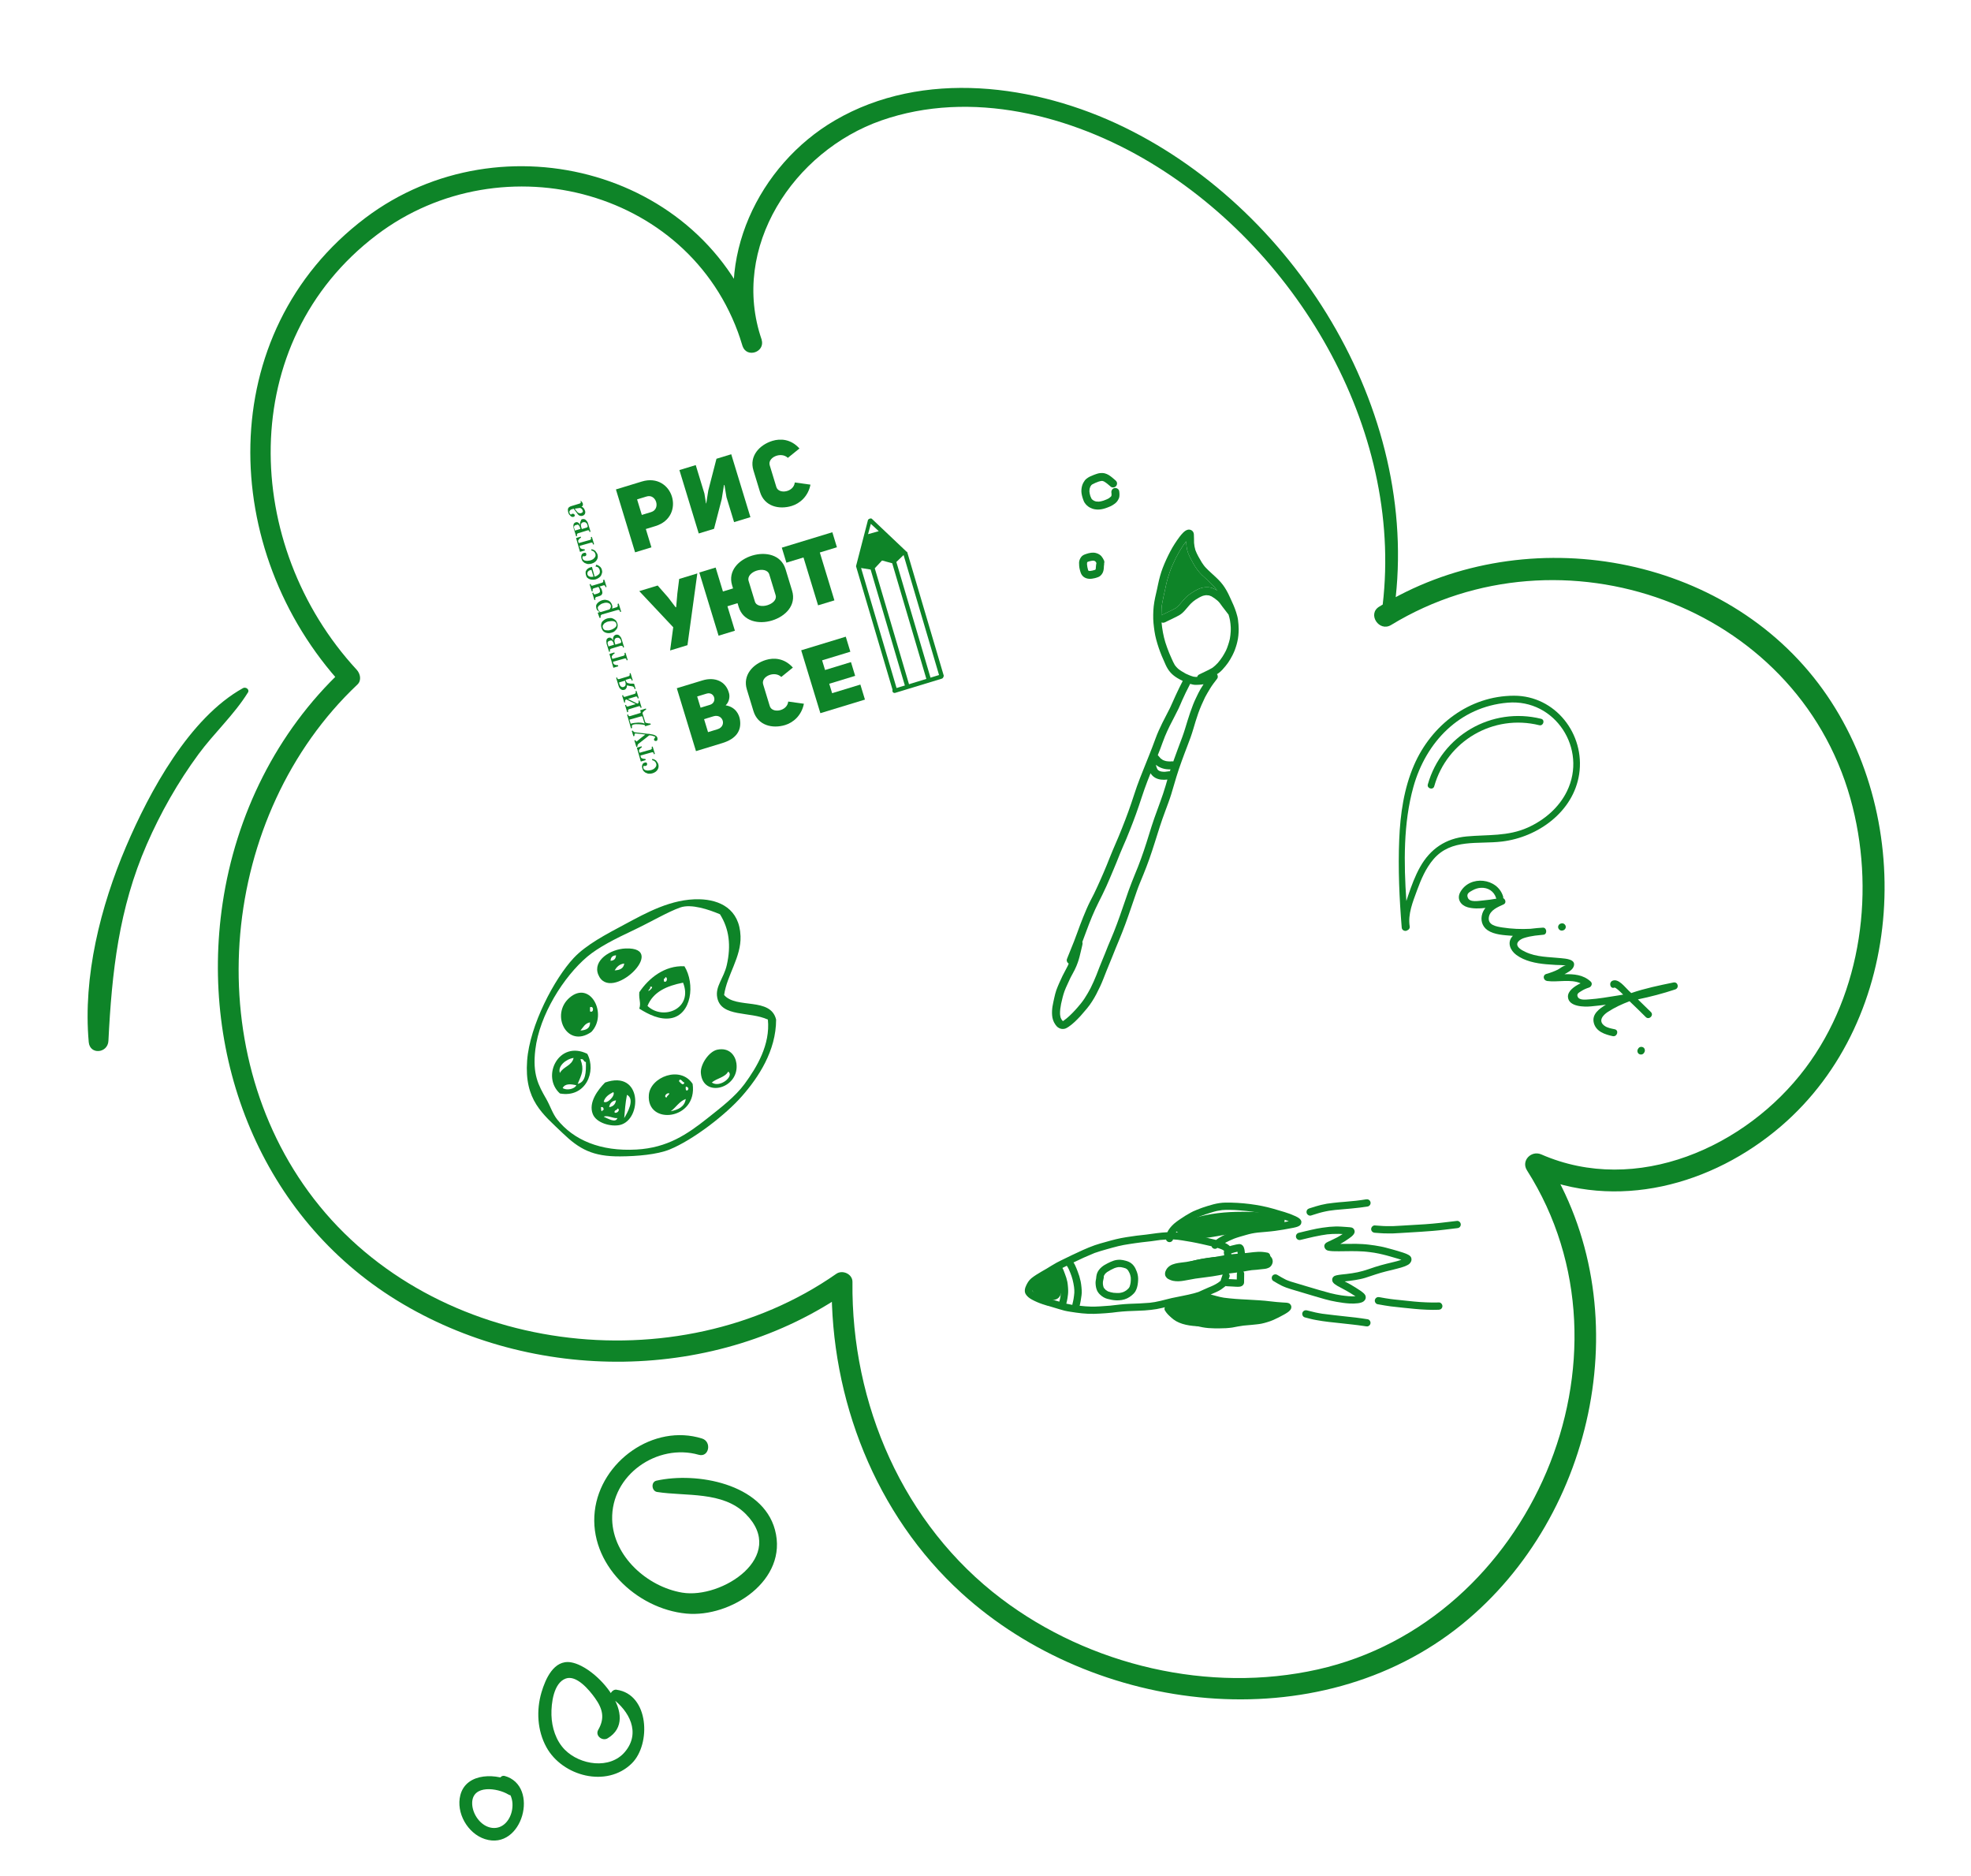 <?xml version="1.0" encoding="UTF-8"?> <svg xmlns="http://www.w3.org/2000/svg" width="969" height="922" viewBox="0 0 969 922" fill="none"> <path d="M510.731 637.146C507.864 635.627 505.097 632.592 507.975 629.591C509.89 627.596 512.732 626.739 515.435 627.036C515.771 624.275 520.318 623.537 521.139 626.761C521.896 629.717 522.727 634.578 520.929 637.285C518.854 640.432 513.369 638.54 510.731 637.146V637.146Z" fill="#0E8428"></path> <path d="M578.643 605.489C576.331 603.473 578.802 600.454 581.305 600.8C596.367 594.419 612.777 595.204 628.789 596.554C631.897 596.819 632.814 601.64 629.414 602.272C619.931 604.044 610.421 605.677 600.892 607.155C593.521 608.306 584.869 610.925 578.652 605.495L578.643 605.489Z" fill="#0E8428"></path> <path d="M573.35 641.338C573.29 639.741 574.82 638.51 576.312 638.5C579.929 638.466 583.535 638.556 587.147 638.747C587.495 637.275 588.809 636.081 590.632 636.769C601.118 640.667 612 642.549 623.129 642.403C624.066 642.362 624.998 642.33 625.944 642.331C629.708 642.31 629.519 647.971 625.82 648.131C624.955 648.171 624.092 648.189 623.23 648.208C613.721 648.656 604.448 651.201 594.935 651.802C587.061 652.298 573.715 651.881 573.35 641.338Z" fill="#0E8428"></path> <path d="M575.351 623.575C581.982 620.641 588.851 618.727 596.072 617.968C604.458 617.078 612.902 617.497 621.28 616.601C624.989 616.209 624.815 622.012 621.156 622.402C606.391 623.972 592.051 622.503 578.102 628.684C574.707 630.182 571.93 625.092 575.345 623.583L575.351 623.575Z" fill="#0E8428"></path> <path d="M549.346 644.912C549.346 644.912 549.304 644.92 549.282 644.917C549.291 644.923 549.31 644.912 549.332 644.914C549.332 644.914 549.332 644.914 549.346 644.912V644.912Z" fill="#0E8428"></path> <path d="M515.163 641.868C513.43 641.335 511.689 640.797 510.01 640.073C509.045 639.665 508.108 639.215 507.196 638.709C506.031 638.06 504.934 637.217 504.243 636.066C503.712 635.165 503.729 634.05 504.021 633.08C504.045 632.989 504.078 632.902 504.108 632.802C504.311 632.241 504.569 631.705 504.827 631.168C505.008 630.784 505.222 630.423 505.468 630.069C505.911 629.415 506.446 628.786 507.059 628.292C508.601 627.045 510.335 626.032 512.033 625.02C512.849 624.528 513.692 624.066 514.519 623.593C515.321 623.14 516.098 622.634 516.878 622.142C517.716 621.617 518.581 621.121 519.45 620.64C520.241 620.204 521.066 619.825 521.862 619.416C523.608 618.531 525.362 617.688 527.133 616.855C528.891 616.026 530.639 615.191 532.419 614.4C534.317 613.556 536.227 612.767 538.185 612.07C540.006 611.414 541.901 610.939 543.757 610.414C545.369 609.968 546.97 609.503 548.607 609.109C550.277 608.701 551.976 608.396 553.672 608.113C556.931 607.568 560.199 607.172 563.487 606.837C566.952 606.379 570.416 605.812 573.901 605.668C574.425 604.528 575.2 603.517 576.05 602.592C577.388 601.127 579.024 600.026 580.655 598.934C582.198 597.903 583.765 596.888 585.414 596.023C585.785 595.824 586.166 595.609 586.557 595.435C587.146 595.177 587.744 594.924 588.342 594.672C588.779 594.481 589.222 594.318 589.665 594.155C590.127 593.981 590.579 593.787 591.038 593.635C592.871 593.036 594.707 592.414 596.574 591.944C598.475 591.46 600.464 591.132 602.444 591.108C604.416 591.079 606.391 591.136 608.369 591.243C612.387 591.473 616.397 591.985 620.345 592.757C624.126 593.49 627.801 594.656 631.498 595.753C633.359 596.309 635.143 596.983 636.905 597.798C637.272 597.968 637.636 598.161 637.987 598.356C638.201 598.485 638.418 598.628 638.621 598.774C639.225 599.221 639.858 599.914 639.793 600.721C639.764 601.109 639.719 601.451 639.507 601.79C639.298 602.107 639.005 602.37 638.693 602.571C638.195 602.889 637.594 603.056 637.034 603.214C636.372 603.4 635.688 603.512 635.015 603.643C632.283 604.189 629.533 604.652 626.773 605.023C623.984 605.4 621.165 605.552 618.365 605.838C617.4 605.956 616.438 606.089 615.482 606.285C614.463 606.487 613.479 606.76 612.477 607.046C610.549 607.607 608.61 608.113 606.728 608.824C605.194 609.442 603.692 610.14 602.237 610.929C602.715 611.148 603.182 611.385 603.619 611.685C603.978 611.922 604.312 612.214 604.638 612.501C604.923 612.413 605.208 612.326 605.502 612.244C606.269 612.043 607.034 611.865 607.801 611.7C608.236 611.604 608.677 611.535 609.132 611.5C609.417 611.484 609.695 611.536 609.967 611.595C610.189 611.658 610.384 611.762 610.565 611.906C610.868 612.118 611.208 612.474 611.365 612.817C611.822 613.777 611.927 614.781 612.029 615.807C612.037 615.848 612.046 615.89 612.055 615.931C612.332 615.91 612.609 615.89 612.892 615.861C614.02 615.73 615.148 615.564 616.276 615.47C617.036 615.408 617.784 615.326 618.544 615.3C620.125 615.229 621.673 615.424 623.222 615.727C623.667 615.816 624.079 616.208 624.289 616.598C624.426 616.844 624.497 617.118 624.509 617.39C624.813 617.674 625.05 618.023 625.282 618.379C625.498 618.725 625.608 619.157 625.66 619.551C625.711 619.8 625.726 620.049 625.683 620.297C625.652 620.743 625.531 621.071 625.347 621.477C625.054 622.086 624.632 622.598 624.051 622.97C623.852 623.09 623.653 623.174 623.44 623.261C622.919 623.469 622.429 623.613 621.872 623.677C621.351 623.74 620.827 623.79 620.303 623.84C619.449 623.935 618.598 624.045 617.742 624.127C616.976 624.197 616.206 624.24 615.432 624.305C614.046 624.481 612.68 624.754 611.309 624.999C611.537 625.306 611.692 625.671 611.68 626.07C611.651 626.95 611.653 627.837 611.64 628.728C611.639 629.11 611.633 629.501 611.64 629.89C611.657 630.392 611.612 630.805 611.367 631.267C610.941 632.076 610.086 632.41 609.223 632.464C608.098 632.536 606.946 632.412 605.822 632.353C604.918 632.308 604.014 632.262 603.118 632.222C602.929 632.218 602.751 632.16 602.579 632.095C601.808 632.7 601.043 633.298 600.233 633.854C599.569 634.314 598.817 634.657 598.089 635.015C597.134 635.464 596.163 635.865 595.191 636.266C596.13 636.514 597.06 636.756 597.996 637.026C599.224 637.381 600.446 637.636 601.703 637.854C603.587 638.103 605.472 638.279 607.367 638.439C609.29 638.593 611.206 638.684 613.132 638.78C615.074 638.887 617.01 639.002 618.955 639.123C620.928 639.238 622.881 639.437 624.835 639.671C626.642 639.892 628.467 640.066 630.287 640.177C630.748 640.205 631.222 640.23 631.691 640.264C632.562 640.324 633.591 640.308 634.23 640.992C634.497 641.277 634.707 641.559 634.809 641.949C634.882 642.273 634.884 642.706 634.783 643.023C634.595 643.653 634.192 644.118 633.709 644.542C633.22 644.975 632.629 645.327 632.078 645.671C631.796 645.844 631.511 646.004 631.226 646.163C629.52 647.134 627.763 647.999 625.972 648.807C624.976 649.264 623.916 649.583 622.872 649.912C621.985 650.202 621.082 650.409 620.185 650.608C619.439 650.775 618.66 650.848 617.915 650.943C617.119 651.042 616.313 651.12 615.511 651.191C614.109 651.32 612.706 651.449 611.309 651.569C609.465 651.803 607.65 652.175 605.83 652.52C605.406 652.599 604.957 652.627 604.513 652.682C603.928 652.751 603.332 652.801 602.747 652.834C601.81 652.875 600.878 652.907 599.941 652.912C597.988 652.93 596.05 652.945 594.11 652.78C592.157 652.617 590.227 652.255 588.342 651.754C585.709 651.06 583.098 650.224 580.49 649.438C578.92 648.966 577.332 648.577 575.974 647.621C574.677 646.718 573.531 645.495 572.72 644.145C572.477 643.733 572.441 643.242 572.575 642.804C572.605 642.704 572.668 642.626 572.715 642.537C572.31 642.641 571.914 642.751 571.507 642.842C570.557 643.066 569.604 643.276 568.642 643.444C567.686 643.604 566.721 643.723 565.757 643.841C563.772 644.089 561.743 644.188 559.735 644.253C557.93 644.32 556.135 644.371 554.322 644.468C552.664 644.549 551.014 644.707 549.368 644.878C549.423 644.867 549.481 644.869 549.537 644.858C549.473 644.864 549.418 644.875 549.354 644.881C549.262 644.893 549.171 644.904 549.071 644.91C549.149 644.902 549.226 644.893 549.304 644.884C548.417 644.994 547.524 645.112 546.629 645.216C545.601 645.341 544.561 645.409 543.516 645.487C541.6 645.613 539.678 645.747 537.759 645.787C533.88 645.875 530.002 645.378 526.172 644.756C525.253 644.606 524.323 644.471 523.418 644.246C522.566 644.031 521.721 643.785 520.882 643.531C518.991 642.967 517.091 642.396 515.191 641.826L515.163 641.868ZM527.26 640.91C527.486 640.076 527.656 639.219 527.808 638.372C527.952 637.389 528.097 636.407 528.167 635.411C528.235 634.473 528.133 633.519 528.029 632.588C527.862 631.352 527.615 630.147 527.309 628.939C527.035 627.847 526.652 626.793 526.251 625.749C526.251 625.749 526.242 625.743 526.24 625.73C525.79 624.631 525.349 623.501 524.709 622.492C524.634 622.406 524.564 622.312 524.483 622.235C524.444 622.222 524.414 622.213 524.375 622.2C523.728 622.527 523.069 622.836 522.416 623.172C522.383 623.186 522.358 623.205 522.325 623.219C522.512 623.535 522.683 623.875 522.821 624.229C523.082 624.869 523.315 625.514 523.557 626.164C524.054 627.427 524.468 628.706 524.735 630.044C524.863 630.668 524.919 631.327 524.991 631.962C525.084 632.73 525.113 633.504 525.141 634.277C525.187 635.553 525.004 636.81 524.808 638.07C524.665 638.995 524.467 639.894 524.23 640.78C525.088 640.987 525.955 641.163 526.829 641.308C526.957 641.333 527.082 641.343 527.215 641.359C527.22 641.207 527.205 641.065 527.246 640.912L527.26 640.91ZM517.532 625.964C516.282 626.769 514.951 627.46 513.671 628.221C512.415 628.962 511.157 629.725 509.963 630.555C509.549 630.893 509.162 631.224 508.795 631.617C508.393 632.155 508.06 632.714 507.766 633.323C507.629 633.639 507.509 633.967 507.419 634.303C507.413 634.312 507.419 634.339 507.422 634.353C507.436 634.386 507.455 634.411 507.475 634.436C507.609 634.596 507.754 634.74 507.912 634.881C508.798 635.536 509.776 636.05 510.78 636.508C513.323 637.611 515.989 638.363 518.65 639.16C519.373 639.373 520.089 639.594 520.803 639.801C520.975 639.196 521.124 638.588 521.235 637.966C521.216 638.121 521.192 638.285 521.16 638.443C521.305 637.497 521.478 636.545 521.526 635.582C521.573 634.583 521.549 633.585 521.489 632.587C521.399 631.833 521.298 631.096 521.153 630.353C520.977 629.494 520.701 628.641 520.395 627.816C520.192 627.287 519.99 626.759 519.788 626.23C519.611 625.79 519.423 625.366 519.188 624.96C518.635 625.29 518.082 625.62 517.54 625.969L517.532 625.964ZM601.595 614.626C601.645 614.659 601.692 614.715 601.742 614.748C601.692 614.715 601.639 614.668 601.595 614.626ZM598.709 608.83C599.459 608.366 600.217 607.907 600.999 607.501C602.726 606.591 604.517 605.856 606.33 605.159C607.185 604.825 608.08 604.577 608.952 604.325C609.852 604.069 610.744 603.806 611.644 603.549C612.572 603.287 613.492 603.019 614.442 602.831C615.439 602.627 616.434 602.48 617.449 602.359C618.957 602.179 620.468 602.05 621.982 601.934C623.329 601.817 624.671 601.672 626.021 601.532C627.664 601.31 629.302 601.061 630.932 600.77C631.821 600.602 632.719 600.44 633.608 600.272C632.661 599.91 631.697 599.574 630.725 599.268C629.239 598.815 627.741 598.378 626.244 597.942C624.7 597.486 623.139 597.056 621.581 596.675C620.093 596.316 618.586 596.041 617.073 595.774C614.389 595.357 611.692 595.087 608.986 594.884C607.666 594.78 606.337 594.706 605.005 594.69C604.276 594.688 603.544 594.672 602.809 594.679C602.168 594.687 601.528 594.732 600.887 594.777C600.017 594.898 599.166 595.043 598.304 595.206C597.318 595.393 596.354 595.728 595.396 596.019C594.479 596.3 593.563 596.582 592.649 596.878C591.824 597.148 591.013 597.452 590.204 597.769C589.493 598.067 588.757 598.348 588.07 598.698C587.249 599.126 586.43 599.532 585.633 600.013C584.107 600.947 582.606 601.933 581.113 602.925C580.035 603.724 579.044 604.591 578.161 605.602C578.139 605.636 578.112 605.678 578.09 605.711C578.134 605.716 578.17 605.716 578.214 605.721C579.177 605.806 580.138 605.948 581.101 606.104C583.047 606.405 585.009 606.717 586.944 607.071C589.756 607.584 592.538 608.233 595.323 608.86C596.156 609.05 596.997 609.246 597.828 609.458C598.118 609.254 598.414 609.042 598.715 608.858L598.709 608.83ZM608.414 615.602C608.397 615.483 608.38 615.364 608.362 615.245C607.914 615.344 607.459 615.452 607.027 615.562C606.437 615.712 605.869 615.901 605.299 616.075C605.322 616.222 605.348 616.383 605.37 616.53C605.786 616.481 606.208 616.423 606.626 616.388C607.242 616.327 607.868 616.285 608.492 616.229C608.463 616.018 608.443 615.813 608.419 615.594L608.414 615.602ZM610.473 621.525C611.776 621.294 613.064 620.994 614.389 620.837C615.758 620.686 617.128 620.608 618.5 620.47C619.304 620.378 620.108 620.285 620.906 620.201C621.272 620.155 621.644 620.1 622.004 619.99C621.928 619.904 621.839 619.822 621.758 619.744C621.558 619.576 621.415 619.302 621.344 619.028C619.687 618.798 618.038 618.92 616.377 619.058C614.7 619.258 613.012 619.474 611.315 619.613C609.549 619.765 607.775 619.877 606.003 620.038C605.177 620.128 604.335 620.207 603.511 620.347C602.564 620.513 601.627 620.697 600.679 620.863C598.759 621.213 596.83 621.486 594.896 621.804C593.008 622.104 591.115 622.341 589.242 622.747C587.411 623.144 585.588 623.511 583.734 623.797C581.713 624.118 579.667 624.205 577.712 624.845C577.435 624.974 577.167 625.108 576.91 625.262C576.799 625.357 576.692 625.465 576.598 625.571C576.565 625.621 576.526 625.68 576.493 625.73C576.854 625.872 577.218 625.993 577.604 626.079C578.47 626.183 579.33 626.187 580.203 626.117C581.985 625.867 583.748 625.52 585.518 625.178C587.372 624.819 589.268 624.633 591.136 624.379C593.007 624.14 594.881 623.915 596.743 623.598C597.63 623.452 598.506 623.251 599.39 623.091C600.379 622.917 601.379 622.762 602.38 622.607C605.077 622.206 607.799 622.001 610.479 621.517L610.473 621.525ZM576.115 625.504C576.115 625.504 576.123 625.51 576.126 625.524C576.126 625.524 576.126 625.524 576.115 625.504ZM605.896 628.772C606.604 628.808 607.317 628.871 608.03 628.898C608.029 628.682 608.036 628.471 608.043 628.26C608.048 627.508 608.053 626.757 608.08 626.008C608.084 625.819 608.142 625.641 608.207 625.469C607.01 625.613 605.804 625.752 604.609 625.911C604.454 625.928 604.302 625.96 604.146 625.977C604.507 626.43 604.681 627.037 604.465 627.601C604.336 627.959 604.208 628.318 604.082 628.69C604.687 628.717 605.292 628.745 605.896 628.772V628.772ZM575.868 642.46C575.932 642.562 575.997 642.665 576.061 642.767C576.53 643.364 577.054 643.913 577.625 644.41C578.031 644.702 578.446 644.963 578.891 645.197C579.908 645.58 580.974 645.852 582.013 646.166L585.365 647.167C587.601 647.828 589.821 648.513 592.111 648.945C594.029 649.216 595.952 649.37 597.89 649.355C599.909 649.345 601.937 649.305 603.95 649.159C604.421 649.099 604.886 649.046 605.346 648.966C605.959 648.855 606.563 648.739 607.164 648.608C608.281 648.386 609.398 648.201 610.534 648.076C612.732 647.812 614.956 647.674 617.154 647.447C618.371 647.291 619.591 647.113 620.77 646.777C621.474 646.583 622.175 646.374 622.864 646.146C623.352 645.988 623.814 645.814 624.287 645.623C625.297 645.163 626.316 644.709 627.301 644.196C627.646 644.017 627.992 643.838 628.335 643.645C627.894 643.606 627.461 643.572 627.017 643.518C625.072 643.325 623.132 643.052 621.184 642.881C617.291 642.554 613.391 642.437 609.493 642.19C608.161 642.102 606.827 642 605.486 641.871C603.991 641.723 602.487 641.606 600.999 641.355C599.631 641.123 598.276 640.853 596.94 640.462C595.504 640.042 594.051 639.647 592.599 639.288C591.952 639.125 591.514 638.573 591.372 637.952C591.173 638.036 590.99 638.131 590.796 638.207C589.822 638.595 588.822 638.894 587.803 639.168C586.044 639.637 584.246 639.984 582.459 640.35C580.602 640.731 578.74 641.084 576.889 641.493C576.371 641.606 575.859 641.747 575.344 641.875C575.541 642.029 575.723 642.208 575.854 642.427L575.868 642.46ZM536.266 642.238C537.811 642.275 539.367 642.187 540.917 642.107C542.564 642.008 544.191 641.883 545.833 641.756C549.051 641.363 552.258 640.987 555.494 640.857C558.747 640.739 561.989 640.637 565.235 640.346C566.094 640.242 566.937 640.127 567.788 639.981C568.749 639.813 569.702 639.603 570.652 639.379C572.464 638.957 574.248 638.433 576.071 638.03C579.703 637.227 583.389 636.651 586.99 635.696C587.743 635.499 588.491 635.273 589.233 635.02C590.891 634.34 592.462 633.484 594.14 632.83C595.79 632.181 597.417 631.457 598.888 630.463C599.308 630.153 599.703 629.826 600.114 629.511C600.123 629.48 600.114 629.439 600.128 629.4C600.179 629.194 600.234 629.003 600.294 628.803C600.515 628.05 600.783 627.316 601.051 626.583C601.071 626.536 601.106 626.499 601.134 626.458C600.444 626.578 599.743 626.714 599.056 626.848C597.119 627.223 595.184 627.505 593.233 627.739C591.387 627.959 589.53 628.195 587.695 628.471C586.742 628.608 585.808 628.807 584.863 628.987C583.932 629.163 583.012 629.323 582.078 629.486C580.329 629.794 578.508 629.922 576.753 629.567C576.226 629.459 575.737 629.292 575.239 629.084C574.653 628.829 574.033 628.552 573.59 628.079C573.211 627.674 572.906 627.209 572.801 626.66C572.707 626.167 572.746 625.654 572.885 625.171C572.899 625.132 572.912 625.093 572.931 625.046C573.325 623.868 574.066 622.907 575.1 622.212C575.918 621.661 576.888 621.318 577.849 621.078C579.613 620.636 581.443 620.55 583.234 620.269C585.102 619.98 586.955 619.585 588.801 619.185C590.668 618.788 592.564 618.565 594.451 618.264C596.302 617.964 598.154 617.7 599.997 617.358C600.623 617.244 601.241 617.124 601.867 617.01C601.815 616.653 601.767 616.309 601.701 615.954C601.641 615.627 601.667 615.297 601.757 614.997C601.777 614.95 601.796 614.903 601.815 614.855C601.812 614.842 601.815 614.819 601.804 614.8C601.483 614.577 601.172 614.359 600.819 614.186C600.082 613.868 599.313 613.6 598.54 613.354C598.151 613.636 597.783 613.849 597.275 613.838C596.795 613.821 596.328 613.62 596.002 613.261C595.818 613.068 595.703 612.825 595.624 612.581C594.092 612.217 592.567 611.858 591.034 611.53C589.296 611.15 587.544 610.773 585.79 610.455C584.247 610.179 582.709 609.932 581.171 609.684C579.686 609.447 578.201 609.247 576.689 609.196C576.678 609.213 576.676 609.235 576.679 609.249C576.603 609.69 576.192 610.114 575.816 610.321C575.392 610.545 574.899 610.603 574.443 610.458C573.991 610.327 573.601 610.01 573.377 609.587C573.318 609.476 573.282 609.368 573.245 609.26C572.288 609.312 571.337 609.391 570.381 609.479C568.901 609.653 567.421 609.899 565.938 610.095C564.3 610.308 562.667 610.477 561.029 610.654C561.037 610.659 561.065 610.654 561.079 610.651C559.141 610.882 557.218 611.183 555.292 611.47C553.421 611.745 551.561 612.076 549.719 612.526C547.835 612.985 545.974 613.518 544.11 614.037C542.152 614.591 540.208 615.141 538.284 615.824C538.203 615.855 538.123 615.886 538.048 615.909C536.277 616.633 534.519 617.391 532.773 618.167C531.107 618.913 529.463 619.734 527.803 620.508C527.798 620.516 527.77 620.522 527.756 620.524C527.773 620.535 527.781 620.541 527.787 620.569C528.074 620.986 528.312 621.407 528.531 621.874C528.974 622.801 529.358 623.762 529.729 624.725C530.052 625.561 530.364 626.414 530.626 627.27C530.877 628.106 531.081 628.959 531.271 629.815C531.484 630.782 531.58 631.78 531.688 632.761C531.781 633.637 531.824 634.516 531.82 635.412C531.808 636.267 531.626 637.141 531.511 637.988C531.377 638.954 531.221 639.917 531.012 640.869C530.947 641.186 530.86 641.499 530.778 641.805C532.613 642.021 534.444 642.186 536.3 642.224L536.266 642.238Z" fill="#0E8428"></path> <path d="M539.303 634.202C538.857 633.19 538.691 632.098 538.624 631C538.564 630.11 538.701 629.23 538.891 628.361C538.949 627.62 539.037 626.887 539.244 626.173L539.271 626.096C539.7 624.737 540.64 623.584 541.72 622.692C542.56 622 543.522 621.448 544.505 620.958C545.492 620.46 546.497 619.972 547.56 619.631C548.615 619.285 549.774 619.163 550.889 619.216C551.727 619.253 552.571 619.463 553.379 619.672C554.559 619.972 555.66 620.446 556.568 621.285C557.251 621.903 557.815 622.682 558.216 623.509C558.689 624.48 559.085 625.46 559.318 626.524C559.607 627.829 559.591 629.16 559.442 630.476C559.286 631.93 558.952 633.435 558.21 634.706C557.761 635.477 557.082 636.143 556.397 636.709C555.707 637.284 554.957 637.784 554.141 638.168C552.464 638.967 550.61 639.217 548.763 639.148C547.265 639.095 545.796 638.797 544.343 638.402C543.049 638.039 541.925 637.346 540.931 636.438C540.256 635.826 539.656 635.047 539.292 634.219L539.303 634.202ZM547.599 635.446C548.548 635.533 549.474 635.581 550.414 635.518C551.01 635.432 551.595 635.29 552.176 635.099C552.694 634.877 553.181 634.611 553.645 634.307C554.073 633.966 554.499 633.612 554.871 633.211C555.037 632.996 555.185 632.771 555.317 632.535C555.569 631.862 555.721 631.16 555.842 630.449C555.93 629.608 555.978 628.79 555.922 627.95C555.83 627.326 555.677 626.722 555.474 626.121C555.205 625.513 554.914 624.937 554.553 624.376C554.4 624.191 554.241 624.014 554.054 623.843C553.843 623.692 553.629 623.562 553.4 623.436C552.689 623.17 551.939 622.999 551.195 622.856C550.724 622.808 550.266 622.794 549.781 622.821C549.135 622.91 548.523 623.094 547.911 623.313C546.655 623.874 545.418 624.496 544.268 625.258C543.909 625.549 543.572 625.841 543.266 626.179C543.073 626.435 542.919 626.705 542.768 626.988C542.726 627.105 542.685 627.222 542.653 627.344C542.693 627.61 542.669 627.882 542.612 628.168C542.555 628.418 542.498 628.667 542.45 628.923C542.439 628.976 542.428 629.028 542.417 629.081C542.352 629.362 542.301 629.639 542.244 629.925C542.199 630.375 542.204 630.821 542.231 631.27C542.3 631.747 542.388 632.213 542.532 632.667C542.61 632.838 542.7 632.993 542.798 633.154C543.043 633.471 543.319 633.761 543.606 634.034C543.957 634.302 544.316 634.538 544.705 634.747C545.631 635.106 546.625 635.306 547.596 635.468L547.599 635.446Z" fill="#0E8428"></path> <path d="M626.056 629.683C625.35 629.265 625.074 628.376 625.295 627.623C625.338 627.484 625.401 627.334 625.484 627.209C626.018 626.363 627.126 626.136 627.966 626.642C629.363 627.467 630.745 628.295 632.208 629.02C632.983 629.352 633.753 629.656 634.556 629.91C635.506 630.214 636.472 630.492 637.425 630.773L642.777 632.375C646.552 633.499 650.33 634.637 654.137 635.639C655.87 636.099 657.644 636.406 659.415 636.7C661.724 637.013 664.05 637.301 666.387 637.154C665.602 636.636 664.793 636.138 663.991 635.646C662.589 634.793 661.174 633.979 659.714 633.232C658.938 632.828 658.157 632.432 657.4 631.981C657.005 631.744 656.627 631.483 656.254 631.213C655.708 630.805 655.173 630.272 655.003 629.585C654.845 628.918 654.987 628.066 655.52 627.603C655.576 627.555 655.637 627.499 655.692 627.452C655.921 627.232 656.195 627.089 656.491 627.021C656.693 626.951 656.887 626.875 657.103 626.838C658.73 626.497 660.407 626.369 662.059 626.189C663.852 625.959 665.646 625.728 667.422 625.342C669.261 624.95 671.07 624.442 672.842 623.826C673.833 623.486 674.825 623.145 675.81 622.813C676.782 622.484 677.752 622.213 678.74 621.93C680.657 621.386 682.613 620.927 684.552 620.457C686.031 620.103 687.522 619.732 688.964 619.234C688.311 619.007 687.656 618.803 686.995 618.606C685.812 618.257 684.615 617.91 683.426 617.57C682.201 617.229 680.973 616.874 679.732 616.595C679.096 616.451 678.46 616.271 677.825 616.163C677.089 616.025 676.353 615.888 675.618 615.75C674.865 615.637 674.105 615.519 673.345 615.436C672.371 615.333 671.396 615.193 670.425 615.14C668.442 615.042 666.458 614.943 664.478 614.967C662.39 614.991 660.301 615.015 658.227 615.036C657.248 615.049 656.258 615.043 655.281 614.998C654.568 614.971 653.886 614.88 653.183 614.764C652.57 614.659 651.975 614.398 651.59 613.893C651.352 613.581 651.218 613.312 651.116 612.922C651.014 612.495 651.053 611.91 651.34 611.548L651.455 611.408C651.632 611.141 651.85 610.938 652.121 610.781C652.356 610.625 652.597 610.496 652.862 610.384C654.417 609.66 655.959 608.94 657.486 608.15C658.164 607.795 658.811 607.359 659.471 606.956C659.676 606.828 659.881 606.699 660.082 606.557C659.43 606.51 658.776 606.486 658.124 606.475C657.098 606.469 656.088 606.474 655.065 606.518C654.219 606.547 653.371 606.634 652.528 606.713C651.541 606.865 650.552 607.003 649.576 607.174C648.357 607.388 647.152 607.635 645.941 607.891C645.007 608.09 644.096 608.327 643.171 608.531C641.888 608.823 640.614 609.121 639.339 609.454C638.387 609.7 637.399 609.073 637.17 608.131C636.929 607.17 637.54 606.207 638.493 605.961C640.557 605.429 642.643 604.973 644.729 604.48C646.485 604.069 648.275 603.716 650.063 603.458C651.233 603.283 652.386 603.133 653.561 603.022C654.54 602.937 655.527 602.893 656.509 602.858C657.468 602.82 658.447 602.879 659.416 602.918C660.325 602.956 661.249 603.026 662.168 603.105C662.448 603.134 662.725 603.149 662.997 603.173C663.514 603.226 664.063 603.228 664.563 603.379C665.546 603.668 666.22 604.879 665.912 605.874C665.655 606.663 665.092 607.226 664.487 607.761C663.764 608.386 662.937 608.895 662.16 609.437C661.698 609.755 661.242 610.065 660.761 610.359C660.158 610.728 659.561 611.088 658.944 611.424C659.665 611.421 660.389 611.395 661.11 611.392C663.054 611.368 664.996 611.367 666.948 611.385C667.911 611.397 668.873 611.445 669.844 611.498C670.843 611.546 671.826 611.655 672.822 611.761C674.878 611.967 676.902 612.332 678.942 612.707C679.775 612.861 680.597 613.068 681.413 613.283C682.435 613.55 683.452 613.825 684.477 614.106C686.262 614.613 688.062 615.117 689.829 615.708C690.223 615.836 690.607 615.981 690.99 616.126C691.227 616.222 691.463 616.318 691.702 616.428C692.338 616.716 692.856 616.985 693.355 617.482C693.876 618.018 694.038 618.879 693.878 619.576C693.729 620.221 693.371 620.727 692.907 621.176C692.504 621.569 691.945 621.835 691.438 622.076C690.769 622.401 690.06 622.64 689.348 622.866C686.723 623.686 684.024 624.254 681.362 624.93C679.675 625.362 678.011 625.834 676.355 626.383C674.657 626.94 672.974 627.531 671.271 628.061C669.643 628.568 667.95 628.901 666.273 629.172C664.591 629.452 662.897 629.641 661.203 629.83C661.153 629.833 661.112 629.841 661.062 629.844C662.038 630.344 663.03 630.819 663.976 631.383C665.637 632.371 667.289 633.353 668.878 634.449C669.254 634.696 669.599 634.972 669.953 635.253C670.17 635.432 670.373 635.615 670.579 635.81C670.822 636.042 671.012 636.335 671.194 636.623C671.336 636.825 671.478 637.445 671.443 637.698C671.416 637.92 671.381 638.136 671.346 638.353C671.267 638.6 671.146 638.82 670.986 639.026C670.27 640.075 668.866 640.406 667.68 640.57C666.288 640.755 664.899 640.772 663.498 640.699C661.317 640.59 659.166 640.237 657.012 639.871C653.251 639.235 649.59 638.102 645.931 637.019C642.196 635.908 638.46 634.798 634.721 633.673C633.099 633.19 631.518 632.627 629.995 631.885C628.638 631.218 627.355 630.42 626.056 629.647L626.056 629.683Z" fill="#0E8428"></path> <path d="M673.771 590.836C673.889 591.31 673.803 591.804 673.555 592.215C673.324 592.566 672.891 592.951 672.447 593.006C671.172 593.159 669.917 593.409 668.633 593.557C667.222 593.717 665.814 593.89 664.403 594.013C661.731 594.251 659.058 594.489 656.386 594.727C655.388 594.859 654.398 594.997 653.398 595.116C652.422 595.251 651.458 595.513 650.494 595.704C649.602 595.894 648.721 596.176 647.84 596.421C646.727 596.729 645.628 597.106 644.537 597.453C643.601 597.746 642.582 597.038 642.367 596.129C642.288 595.814 642.3 595.486 642.39 595.186C642.431 595.034 642.502 594.889 642.582 594.75C642.857 594.332 643.222 594.106 643.682 593.954C644.759 593.61 645.839 593.281 646.925 592.942C647.393 592.796 647.875 592.683 648.346 592.55C648.722 592.451 649.099 592.316 649.481 592.245C650.437 592.049 651.393 591.853 652.354 591.648C652.784 591.56 653.233 591.533 653.663 591.481C654.267 591.4 654.88 591.325 655.484 591.245C657.388 590.991 659.312 590.871 661.228 590.709C663.008 590.553 664.779 590.392 666.567 590.206C667.379 590.118 668.189 590.017 668.995 589.903C669.86 589.79 670.727 589.619 671.587 589.515C672.094 589.455 672.521 589.461 672.969 589.744C673.367 589.995 673.649 590.384 673.765 590.844L673.771 590.836Z" fill="#0E8428"></path> <path d="M640.294 645.292C640.581 644.331 641.59 643.835 642.529 644.083C643.932 644.445 645.326 644.801 646.739 645.111C647.858 645.358 648.988 645.552 650.123 645.737C652.016 645.992 653.897 646.226 655.801 646.428C657.624 646.624 659.458 646.84 661.29 647.042C663.01 647.23 664.75 647.407 666.474 647.61C668.494 647.852 670.49 648.15 672.496 648.468C672.938 648.543 673.37 648.96 673.563 649.339C673.792 649.754 673.845 650.256 673.706 650.703C673.569 651.164 673.258 651.545 672.834 651.769C672.372 652.016 671.965 651.998 671.471 651.912C671.165 651.866 670.865 651.812 670.56 651.767C666.755 651.197 662.926 650.828 659.09 650.395C657.117 650.171 655.153 649.954 653.177 649.752C651.118 649.532 649.061 649.182 647.018 648.829C645.164 648.516 643.325 647.998 641.503 647.527C640.551 647.282 640.018 646.2 640.294 645.292V645.292Z" fill="#0E8428"></path> <path d="M675.98 638.81C676.117 638.349 676.428 637.967 676.852 637.743C677.305 637.491 677.735 637.512 678.215 637.601C679.168 637.774 680.125 637.938 681.078 638.111C681.957 638.248 682.837 638.385 683.714 638.508C684.758 638.67 685.829 638.753 686.878 638.87C688.668 639.08 690.463 639.246 692.256 639.434C694.179 639.625 696.102 639.851 698.025 639.969C700.031 640.106 702.039 640.185 704.053 640.22C705.159 640.231 706.272 640.234 707.372 640.181C708.357 640.124 709.155 641.093 709.134 642.014C709.126 642.5 708.917 642.961 708.566 643.293C708.21 643.633 707.778 643.743 707.301 643.776C705.366 643.877 703.413 643.823 701.48 643.758C699.46 643.695 697.457 643.536 695.448 643.349C691.519 642.985 687.598 642.555 683.688 642.109C682.711 641.991 681.742 641.807 680.768 641.668C679.569 641.488 678.372 641.25 677.173 641.034C676.723 640.953 676.313 640.539 676.106 640.163C675.882 639.739 675.824 639.246 675.964 638.799L675.98 638.81Z" fill="#0E8428"></path> <path d="M674.093 604.095C674.098 603.942 674.125 603.792 674.166 603.639C674.387 602.887 675.11 602.262 675.926 602.333C677.277 602.445 678.623 602.53 679.977 602.621C680.862 602.677 681.746 602.662 682.634 602.66C683.466 602.67 684.296 602.702 685.13 602.654C686.422 602.584 687.709 602.522 689.007 602.443C692.827 602.244 696.651 601.987 700.48 601.757C703.039 601.601 705.59 601.33 708.134 601.068C710.887 600.727 713.639 600.387 716.395 600.096C716.847 600.046 717.378 600.349 717.673 600.664C717.988 601.003 718.163 601.465 718.157 601.929C718.145 602.4 717.939 602.875 717.58 603.202C717.205 603.553 716.803 603.635 716.315 603.685C716.091 603.717 715.863 603.734 715.644 603.758C715.8 603.74 715.955 603.723 716.11 603.705C712.252 604.143 708.396 604.703 704.531 605.005C702.535 605.162 700.534 605.327 698.537 605.447C696.477 605.574 694.423 605.692 692.371 605.824C691.223 605.894 690.069 605.972 688.927 606.033C688.048 606.076 687.169 606.119 686.293 606.176C685.758 606.206 685.206 606.262 684.679 606.262C683.27 606.255 681.861 606.248 680.466 606.238C679.836 606.23 679.209 606.164 678.588 606.125C677.681 606.066 676.765 606.001 675.855 605.928C674.878 605.846 674.079 605.115 674.101 604.1L674.093 604.095Z" fill="#0E8428"></path> <path d="M573.1 288.356C573.073 288.493 573.036 288.633 573.009 288.769C573.006 288.792 573.003 288.814 572.991 288.839C573.03 288.677 573.06 288.518 573.1 288.356V288.356Z" fill="#0E8428"></path> <path d="M525.305 504.734C527.522 503.234 529.383 501.349 531.189 499.397C531.258 499.321 531.327 499.244 531.396 499.167L531.343 499.228C531.343 499.228 531.418 499.138 531.455 499.093C531.533 499.013 531.599 498.927 531.677 498.847C531.64 498.891 531.593 498.94 531.546 498.988C532.519 497.876 533.488 496.756 534.426 495.635C535.305 494.589 536.097 493.445 536.847 492.304C538.399 489.953 539.662 487.384 540.862 484.847C542.004 482.415 542.922 479.89 543.914 477.394C544.927 474.837 546.036 472.31 547.036 469.747C548.021 467.2 549.082 464.689 550.128 462.164C551.216 459.549 552.247 456.921 553.228 454.27C555.229 448.867 557.004 443.395 558.909 437.962C559.838 435.285 560.987 432.66 562.05 430.032C563.082 427.5 564.073 424.94 564.991 422.353C566.876 417.075 568.452 411.703 570.175 406.386C571.032 403.745 571.95 401.126 572.921 398.541C573.911 395.854 574.948 393.182 575.794 390.45C576.689 387.552 577.514 384.635 578.384 381.725C579.153 379.136 580.065 376.592 580.97 374.062C581.876 371.531 582.836 369.035 583.793 366.529C584.303 365.186 584.82 363.829 585.315 362.47C585.834 361.092 586.239 359.657 586.68 358.264C587.08 356.969 587.448 355.675 587.845 354.37C588.236 353.079 588.674 351.803 589.113 350.527C590.068 347.862 591.207 345.272 592.436 342.725C593.249 341.213 594.12 339.745 595.012 338.28C596.017 336.648 597.201 335.135 598.372 333.616C598.797 333.066 598.797 332.302 598.502 331.693C598.453 331.583 598.376 331.483 598.298 331.382C598.591 331.185 598.89 331.007 599.185 330.788C600.458 329.839 601.49 328.622 602.49 327.406C603.359 326.362 604.148 325.241 604.832 324.06C605.217 323.396 605.574 322.742 605.925 322.069C606.306 321.333 606.617 320.578 606.948 319.816C607.188 319.256 607.353 318.658 607.558 318.088C607.853 317.254 608.081 316.38 608.283 315.525C608.795 313.449 608.954 311.368 608.974 309.25C608.979 307.763 608.825 306.279 608.653 304.8C608.498 303.464 608.102 302.138 607.701 300.855C607 298.648 606.027 296.481 605.045 294.382C604.714 293.669 604.391 292.953 604.05 292.244C603.898 291.926 603.736 291.611 603.573 291.296C602.63 289.49 601.545 287.766 600.196 286.228C598.727 284.53 597.014 283.045 595.377 281.533C594.496 280.735 593.643 279.927 592.825 279.065C592.065 278.278 591.439 277.359 590.839 276.453C589.675 274.502 588.476 272.509 587.681 270.366C587.335 269.213 587.131 268.043 587.031 266.836C586.999 265.426 587.03 264.015 586.938 262.615C586.901 261.896 586.534 261.143 585.918 260.741C585.272 260.317 584.561 260.192 583.809 260.41C582.928 260.684 582.231 261.243 581.595 261.888C580.996 262.488 580.434 263.16 579.925 263.834C578.236 266.095 576.707 268.449 575.386 270.943C573.99 273.59 572.728 276.318 571.648 279.111C570.657 281.671 569.962 284.319 569.385 287.001C569.177 287.933 568.994 288.876 568.79 289.817L568.895 289.324C568.237 292.204 567.523 295.071 567.192 298.007C567.031 299.41 566.984 300.805 566.953 302.216C566.921 303.564 566.969 304.958 567.092 306.294C567.364 308.979 567.709 311.691 568.412 314.302C569.147 317.07 570.076 319.814 571.175 322.467C571.769 323.905 572.407 325.349 573.058 326.768C573.727 328.212 574.507 329.544 575.601 330.714C576.548 331.733 577.699 332.607 578.903 333.325C579.736 333.832 580.6 334.276 581.467 334.697C580.882 335.854 580.296 337.012 579.72 338.166C579.15 339.307 578.615 340.458 578.074 341.621C577.09 343.712 576.215 345.871 575.218 347.956C573.934 350.405 572.673 352.857 571.446 355.319C570.173 357.891 568.98 360.511 568.013 363.2C566.099 368.488 563.95 373.676 561.874 378.893C560.867 381.405 559.869 383.915 558.961 386.467C557.985 389.256 557.102 392.065 556.151 394.865C554.316 400.285 552.244 405.606 550.068 410.899C549.078 413.31 547.997 415.7 546.991 418.095C545.982 420.481 545.05 422.904 544.082 425.287C543.155 427.57 542.17 429.842 541.169 432.097C540.101 434.525 539.009 436.918 537.852 439.303C536.58 441.758 535.29 444.22 534.198 446.763C533.062 449.426 531.955 452.111 530.944 454.826C529.957 457.459 529.025 460.126 528.003 462.75C527.024 465.253 525.978 467.747 524.98 470.257C524.832 470.626 524.694 470.992 524.556 471.358C524.217 472.218 524.65 473.161 525.397 473.634C525.27 473.943 525.166 474.255 525.027 474.557C524.197 476.203 523.302 477.817 522.472 479.462L522.45 479.491C521.859 480.693 521.324 481.907 520.777 483.115C520.262 484.29 519.768 485.469 519.326 486.672C518.899 487.891 518.603 489.15 518.323 490.392C517.982 491.889 517.664 493.389 517.402 494.901C517.302 495.53 517.268 496.167 517.221 496.799C517.15 498.308 517.222 499.864 517.689 501.304C517.959 502.144 518.335 502.862 518.844 503.598C519.195 504.092 519.62 504.645 520.144 504.994C520.866 505.486 521.611 505.769 522.48 505.765C522.99 505.769 523.471 505.687 523.935 505.495C524.427 505.293 524.842 505.022 525.282 504.731L525.305 504.734ZM568.57 377.062C568.458 376.676 568.358 376.297 568.265 375.905C569.197 376.696 570.287 377.273 571.458 377.653C572.731 378.082 574.102 378.212 575.452 378.158C575.348 378.47 575.256 378.788 575.152 379.1C575 379.089 574.835 379.072 574.677 379.105C573.993 379.215 573.3 379.296 572.61 379.354C571.998 379.365 571.404 379.305 570.807 379.204C570.502 379.119 570.216 379.027 569.92 378.907C569.744 378.798 569.565 378.68 569.405 378.555C569.29 378.436 569.184 378.313 569.078 378.191C568.867 377.829 568.714 377.447 568.567 377.052L568.57 377.062ZM571.037 299.094C571.09 298.206 571.238 297.317 571.38 296.44C571.535 295.538 571.715 294.648 571.913 293.752C572.284 292.096 572.655 290.441 573.003 288.782C573.253 287.603 573.48 286.421 573.812 285.267C574.192 283.915 574.602 282.585 575.055 281.262C575.886 278.852 576.963 276.539 578.068 274.247C579.572 271.392 581.175 268.61 583.155 266.057C583.157 266.184 583.168 266.307 583.169 266.434C583.219 267.711 583.328 268.946 583.609 270.185C583.912 271.491 584.422 272.746 585.012 273.931C586.099 276.058 587.249 278.185 588.688 280.105C589.338 280.972 590.03 281.804 590.824 282.568C591.642 283.335 592.468 284.099 593.311 284.847C595.15 286.512 596.951 288.253 598.426 290.246C597.622 289.761 596.792 289.327 595.889 289.014C594.673 288.597 593.339 288.603 592.072 288.713C590.897 288.812 589.711 289.276 588.651 289.77C587.803 290.17 587.007 290.689 586.205 291.19C585.22 291.807 584.296 292.477 583.423 293.235C582.84 293.755 582.33 294.367 581.811 294.95C581.097 295.738 580.422 296.544 579.734 297.345C579.195 297.934 578.615 298.464 577.98 298.928C576.79 299.626 575.51 300.186 574.258 300.8L570.952 302.401C570.974 301.301 570.974 300.198 571.04 299.104L571.037 299.094ZM582.784 331.026C581.534 330.325 580.299 329.607 579.179 328.701C578.586 328.153 578.056 327.572 577.586 326.919C576.981 325.908 576.5 324.823 576.021 323.748C575.608 322.83 575.214 321.906 574.816 320.973C574.099 319.237 573.485 317.466 572.9 315.685C571.938 312.508 571.358 309.24 571.053 305.941C571.547 306.141 572.127 306.163 572.635 305.913L578.069 303.288C578.677 302.993 579.273 302.691 579.852 302.342C580.853 301.741 581.706 300.958 582.466 300.09C583.217 299.257 583.927 298.396 584.662 297.547C584.906 297.272 585.153 297.006 585.401 296.74C586.124 295.98 586.954 295.343 587.809 294.75C588.942 294.039 590.072 293.351 591.318 292.877C591.859 292.722 592.406 292.617 592.966 292.55C593.445 292.554 593.914 292.593 594.384 292.664C594.798 292.786 595.186 292.927 595.578 293.11C596.644 293.706 597.612 294.42 598.544 295.212C598.954 295.6 599.381 296.004 599.722 296.469C600.121 297.01 600.511 297.553 600.917 298.113C601.915 299.464 602.971 300.796 604.003 302.125C604.297 303.095 604.549 304.068 604.729 305.077C604.929 306.175 604.995 307.287 605.072 308.395C605.07 309.064 605.103 309.742 605.051 310.418C604.96 311.627 604.869 312.804 604.636 313.998C604.394 315.047 604.109 316.09 603.756 317.093C603.593 317.573 603.444 318.06 603.252 318.518C603.055 318.958 602.873 319.414 602.678 319.863C602.161 320.848 601.636 321.815 601.035 322.744C600.341 323.833 599.56 324.825 598.738 325.82C597.88 326.743 596.974 327.587 595.933 328.319C594.838 328.985 593.677 329.524 592.524 330.083L589.561 331.512C589.044 331.765 588.691 332.216 588.542 332.735C587.927 332.736 587.33 332.698 586.72 332.591C585.347 332.208 584.037 331.643 582.743 331.03L582.784 331.026ZM572.616 362.19C573.384 360.333 574.219 358.516 575.111 356.712C576.542 353.893 578.035 351.096 579.425 348.249C580.047 346.952 580.586 345.598 581.166 344.273C581.728 342.986 582.347 341.711 582.954 340.429C583.598 339.135 584.246 337.85 584.897 336.575C584.971 336.422 585.02 336.288 585.075 336.141C585.559 336.282 586.045 336.4 586.547 336.501C587.529 336.702 588.542 336.627 589.531 336.571C590.259 336.531 590.978 336.431 591.696 336.331C591.189 337.132 590.672 337.937 590.181 338.754C589.438 340.009 588.822 341.325 588.194 342.635C587.615 343.811 587.074 345.006 586.594 346.223C585.559 348.872 584.658 351.539 583.818 354.259C582.997 356.94 582.22 359.628 581.252 362.254C579.764 366.259 578.241 370.255 576.814 374.281C576.56 374.221 576.284 374.189 576.008 374.221C575.834 374.239 575.66 374.257 575.486 374.275C574.747 374.286 574.014 374.222 573.284 374.104C572.75 373.97 572.244 373.796 571.734 373.58C571.348 373.353 570.996 373.103 570.645 372.822C570.131 372.289 569.671 371.727 569.202 371.168C569.615 370.124 570.037 369.076 570.44 368.035C571.188 366.089 571.83 364.117 572.635 362.183L572.616 362.19ZM522.599 501.852C522.599 501.852 522.542 501.872 522.51 501.872C522.51 501.872 522.494 501.857 522.482 501.851C522.283 501.644 522.1 501.421 521.932 501.182C521.751 500.873 521.598 500.555 521.452 500.224C521.296 499.652 521.2 499.07 521.146 498.484C521.091 496.763 521.338 495.087 521.667 493.403C522.137 491.299 522.62 489.201 523.342 487.18C523.71 486.13 524.196 485.113 524.653 484.106C525.107 483.09 525.565 482.083 526.044 481.079L525.818 481.528C526.029 481.095 526.242 480.671 526.462 480.234C526.803 479.564 527.17 478.907 527.527 478.253C527.831 477.691 528.128 477.111 528.42 476.544C528.987 475.424 529.442 474.259 529.866 473.094C530.524 471.286 530.952 469.398 531.39 467.539C531.644 466.464 531.901 465.399 532.145 464.328C532.247 463.858 532.261 463.439 532.098 462.998C532.765 461.25 533.436 459.511 534.056 457.748C534.941 455.309 535.898 452.899 536.882 450.5C537.868 448.112 538.97 445.779 540.119 443.461C541.461 440.843 542.74 438.225 543.954 435.546C545.132 432.942 546.207 430.321 547.324 427.696C548.469 425.03 549.532 422.339 550.604 419.645C551.605 417.145 552.749 414.691 553.788 412.209C555.965 406.916 558.046 401.592 559.872 396.175C560.822 393.375 561.712 390.553 562.7 387.771C563.587 385.216 564.594 382.703 565.595 380.203C565.614 380.165 565.629 380.117 565.648 380.079C566.2 381.001 567.005 381.762 567.943 382.296C569.762 383.321 571.88 383.404 573.922 383.175C573.632 384.176 573.333 385.182 573.053 386.18C572.264 388.925 571.316 391.608 570.345 394.288C569.403 396.927 568.422 399.547 567.483 402.195C566.56 404.827 565.725 407.503 564.903 410.153C563.276 415.469 561.54 420.747 559.508 425.938C558.501 428.514 557.383 431.044 556.411 433.629C555.876 435.024 555.337 436.409 554.837 437.812C554.316 439.308 553.804 440.801 553.292 442.293C551.489 447.563 549.696 452.83 547.635 457.999C546.702 460.359 545.674 462.688 544.702 465.029C544.221 466.182 543.775 467.344 543.329 468.506C542.886 469.646 542.395 470.771 541.936 471.895C541.468 473.086 540.958 474.249 540.5 475.437C539.997 476.682 539.533 477.945 539.047 479.206C538.179 481.416 537.196 483.571 536.149 485.694C535.206 487.474 534.219 489.216 533.103 490.896C532.044 492.493 530.816 493.969 529.555 495.413C529.602 495.365 529.658 495.313 529.693 495.259C529.602 495.365 529.508 495.461 529.417 495.567C529.461 495.509 529.508 495.461 529.552 495.403C529.498 495.464 529.436 495.528 529.386 495.599C529.376 495.602 529.361 495.618 529.355 495.631C529.355 495.631 529.37 495.615 529.376 495.602C529.123 495.881 528.873 496.169 528.622 496.457C526.844 498.367 525.03 500.204 522.886 501.7C522.955 501.655 523.034 501.606 523.103 501.561C523.018 501.622 522.924 501.687 522.835 501.739C522.785 501.777 522.732 501.806 522.681 501.845C522.735 501.816 522.776 501.781 522.826 501.742C522.754 501.778 522.684 501.823 522.608 501.849L522.599 501.852Z" fill="#0E8428"></path> <path d="M522.588 479.274C522.547 479.341 522.52 479.414 522.483 479.491C522.483 479.491 522.489 479.478 522.495 479.465L522.588 479.274V479.274Z" fill="#0E8428"></path> <path d="M522.371 479.72L522.485 479.5C522.448 479.577 522.411 479.653 522.364 479.733L522.371 479.72Z" fill="#0E8428"></path> <path d="M522.892 501.687C522.892 501.687 522.847 501.713 522.822 501.733C522.851 501.723 522.866 501.706 522.882 501.69L522.892 501.687Z" fill="#0E8428"></path> <path d="M550.069 245.013C550.288 244.481 550.354 243.844 550.366 243.266C550.391 242.664 550.32 242.062 550.237 241.455C550.095 240.401 548.984 239.704 547.965 239.887C546.89 240.09 546.249 241.118 546.397 242.159C546.431 242.38 546.462 242.592 546.471 242.801C546.471 243.046 546.461 243.293 546.438 243.534C546.411 243.639 546.381 243.734 546.34 243.833C546.294 243.913 546.244 243.983 546.188 244.066C545.887 244.361 545.573 244.619 545.224 244.867C544.355 245.39 543.396 245.744 542.455 246.091C541.726 246.312 540.992 246.491 540.226 246.576C539.738 246.576 539.262 246.549 538.783 246.482C538.465 246.391 538.15 246.277 537.847 246.138C537.566 245.97 537.298 245.808 537.035 245.602C536.872 245.436 536.73 245.273 536.592 245.087C536.372 244.665 536.202 244.236 536.038 243.794C535.814 243.055 535.641 242.309 535.575 241.536C535.576 241.112 535.612 240.696 535.677 240.27C535.771 239.899 535.894 239.548 536.035 239.192C536.191 238.936 536.353 238.7 536.534 238.457C536.656 238.351 536.769 238.248 536.892 238.142C537.909 237.557 539.01 237.122 540.112 236.719C540.63 236.561 541.132 236.451 541.661 236.385C541.8 236.389 541.943 236.403 542.086 236.418C542.309 236.478 542.516 236.555 542.726 236.642C543.977 237.343 545.037 238.323 546.135 239.258C546.497 239.568 547.116 239.64 547.575 239.555C548.084 239.464 548.553 239.164 548.846 238.723C549.116 238.311 549.237 237.77 549.143 237.283C549.115 237.113 549.066 236.97 548.998 236.835C548.845 236.517 548.601 236.272 548.301 236.016C547.241 235.099 546.197 234.167 544.987 233.43C544.403 233.091 543.788 232.848 543.142 232.668C542.373 232.468 541.625 232.483 540.836 232.533C540.206 232.582 539.572 232.802 538.987 232.983C538.589 233.12 538.201 233.255 537.816 233.399C537.131 233.657 536.456 233.944 535.791 234.259C535.208 234.535 534.68 234.909 534.174 235.286C533.529 235.753 533.059 236.478 532.668 237.155C532.031 238.256 531.738 239.524 531.651 240.774C531.564 242.024 531.816 243.273 532.163 244.457C532.338 245.086 532.567 245.686 532.805 246.282C533.031 246.872 533.44 247.409 533.832 247.899C534.151 248.298 534.595 248.632 534.979 248.945C535.565 249.41 536.297 249.719 536.988 249.999C537.584 250.249 538.273 250.339 538.914 250.414C539.511 250.483 540.164 250.469 540.759 250.412C542.104 250.285 543.425 249.871 544.674 249.374C545.103 249.204 545.539 249.022 545.955 248.846C546.753 248.485 547.46 248.017 548.158 247.489C549.016 246.842 549.624 245.995 550.034 245.004L550.069 245.013Z" fill="#0E8428"></path> <path d="M540.933 283.043C541.356 282.674 541.704 282.267 541.98 281.779C542.449 280.959 542.613 280.022 542.675 279.099C542.71 278.62 542.695 278.147 542.785 277.671C542.788 277.68 542.776 277.706 542.779 277.715C542.833 277.442 542.859 277.179 542.821 276.916C542.986 276.445 542.971 275.91 542.74 275.427C542.376 274.683 542.001 273.997 541.464 273.366C541.175 273.021 540.756 272.731 540.386 272.488C539.9 272.157 539.302 271.961 538.752 271.812C537.168 271.406 535.543 271.767 534.031 272.27C533.529 272.444 533.017 272.589 532.564 272.873C532.155 273.132 531.844 273.367 531.547 273.766C531.206 274.192 530.993 274.648 530.783 275.145C530.395 276.075 530.493 277.154 530.555 278.13C530.594 278.795 530.729 279.459 530.892 280.114C530.985 280.474 531.087 280.831 531.199 281.185C531.482 282.094 531.929 282.894 532.687 283.491C534.3 284.778 536.428 284.645 538.328 284.157C538.89 284.005 539.455 283.831 539.985 283.615C540.288 283.51 540.723 283.233 540.949 283.027L540.933 283.043ZM537.492 275.526C537.492 275.526 537.457 275.517 537.447 275.521C537.457 275.517 537.473 275.533 537.492 275.526ZM535.472 280.628C535.472 280.628 535.586 280.652 535.643 280.664C535.586 280.652 535.532 280.649 535.481 280.624L535.472 280.628ZM535.643 280.664C535.678 280.673 535.723 280.679 535.758 280.688C535.713 280.682 535.678 280.673 535.631 280.658L535.643 280.664ZM538.098 280.185C537.368 280.406 536.641 280.573 535.881 280.645C535.71 280.641 535.548 280.633 535.389 280.603C535.329 280.582 535.259 280.564 535.198 280.542C535.157 280.514 535.118 280.496 535.077 280.467C535.07 280.449 535.041 280.427 535.035 280.408C535.002 280.345 534.97 280.282 534.947 280.215C534.673 279.271 534.475 278.332 534.397 277.341C534.397 277.065 534.413 276.805 534.454 276.525C534.472 276.455 534.5 276.382 534.528 276.309C534.537 276.305 534.55 276.28 534.556 276.267C534.556 276.267 534.556 276.267 534.565 276.264C534.802 276.15 535.045 276.056 535.291 275.97C535.939 275.788 536.577 275.642 537.242 275.57C537.423 275.571 537.607 275.582 537.784 275.605C537.937 275.648 538.084 275.703 538.233 275.768C538.342 275.837 538.438 275.899 538.54 275.98C538.607 276.052 538.672 276.115 538.729 276.19C538.836 276.376 538.934 276.565 539.034 276.764C538.92 277.291 538.812 277.806 538.799 278.351C538.791 278.789 538.758 279.214 538.687 279.652C538.666 279.713 538.648 279.783 538.626 279.843C538.598 279.885 538.57 279.926 538.551 279.964C538.526 279.984 538.511 280 538.495 280.016C538.378 280.077 538.249 280.133 538.12 280.188L538.098 280.185Z" fill="#0E8428"></path> <path d="M571.045 299.09C571.098 298.202 571.246 297.313 571.388 296.437C571.542 295.534 571.722 294.645 571.921 293.749C572.292 292.093 572.662 290.437 573.011 288.778C573.26 287.6 573.487 286.418 573.82 285.263C574.2 283.912 574.609 282.582 575.063 281.258C575.894 278.849 576.97 276.535 578.075 274.243C579.58 271.389 581.183 268.606 583.163 266.054C583.164 266.18 583.175 266.304 583.177 266.431C583.227 267.707 583.336 268.942 583.617 270.182C583.92 271.487 584.429 272.743 585.02 273.928C586.107 276.055 587.257 278.181 588.696 280.101C589.346 280.968 590.037 281.8 590.832 282.565C591.65 283.332 592.476 284.096 593.319 284.843C595.157 286.508 596.959 288.25 598.434 290.242C597.629 289.757 596.8 289.323 595.896 289.01C594.681 288.593 593.346 288.599 592.08 288.709C590.905 288.808 589.718 289.272 588.659 289.766C587.811 290.166 587.015 290.686 586.213 291.186C585.228 291.803 584.303 292.473 583.431 293.231C582.848 293.752 582.338 294.363 581.819 294.946C581.105 295.734 580.43 296.541 579.742 297.341C579.203 297.931 578.623 298.46 577.988 298.924C576.798 299.623 575.518 300.183 574.266 300.796L570.96 302.398C570.982 301.297 570.982 300.194 571.048 299.1L571.045 299.09Z" fill="#0E8428"></path> <path d="M693.049 455.356C692.064 449.3 694.622 443.199 696.667 437.594C698.638 432.198 700.983 426.687 704.772 422.291C713.555 412.097 726.539 415.059 738.406 413.638C756.124 411.517 773.56 398.974 776.362 380.519C779.35 360.859 764.663 341.939 744.343 341.963C722.308 341.992 703.75 356.348 695.204 376.014C690.195 387.539 688.416 400.143 687.897 412.615C687.302 427.043 687.952 441.561 689.128 455.948C689.256 457.477 691.051 457.932 691.931 457.239C692.625 456.966 693.192 456.295 693.042 455.357L693.049 455.356ZM694.847 386.849C700.985 364.783 717.559 347.383 741.235 345.382C764.557 343.406 780.575 368.126 770.332 388.979C766.382 397.025 759.237 403.087 751.15 406.741C741.335 411.168 731.501 410.18 721.076 411.127C710.784 412.062 703.183 417.206 698.154 426.165C695.676 430.579 693.914 435.371 692.297 440.149C691.988 441.06 691.684 441.963 691.402 442.867C690.146 424.148 689.888 404.671 694.847 386.849V386.849Z" fill="#0E8428"></path> <path d="M705.113 386.457C711.42 364.137 734.179 350.871 756.744 356.46C758.792 356.965 759.714 353.816 757.666 353.311C733.391 347.295 708.77 361.451 701.966 385.542C701.395 387.578 704.542 388.494 705.115 386.464L705.113 386.457Z" fill="#0E8428"></path> <path d="M793.835 505.903C792.111 505.536 790.199 505.237 788.758 504.164C785.616 501.827 787.918 499.026 790.501 497.348C793.813 495.198 797.447 493.512 801.142 492.129C801.322 492.31 801.456 492.453 801.548 492.536C804.103 494.956 806.613 497.422 809.107 499.907C810.708 501.506 813.238 499.051 811.628 497.447C809.52 495.346 807.391 493.272 805.244 491.216C811.456 489.923 817.598 488.323 823.559 486.338C825.692 485.628 824.95 482.465 822.704 482.92C815.768 484.337 808.693 485.796 801.959 488.109C801.535 487.714 801.123 487.308 800.701 486.919C798.889 485.239 795.76 480.892 792.834 482.02C790.747 482.825 791.575 486.249 793.689 485.437C794.204 485.238 796.159 487.038 797.998 488.881C797.029 489.046 796.058 489.204 795.088 489.362C790.52 490.081 785.867 490.912 781.246 491.22C779.496 491.34 776.339 491.741 775.612 489.853C775.047 488.384 776.265 487.888 777.5 487.092C778.662 486.342 779.89 485.83 781.205 485.409C782.395 485.026 783.085 483.434 782.038 482.467C778.267 479.001 773.766 478.771 769.128 478.843C770.692 478.006 772.891 476.912 773.599 475.223C775.163 471.476 769.769 471.208 767.498 470.97C761.502 470.329 755.484 470.535 749.902 467.876C748.828 467.367 747.67 466.774 746.817 465.934C744.493 463.647 747.129 461.73 749.295 461.04C751.023 460.495 752.827 460.136 754.644 459.886C756.057 459.773 757.466 459.618 758.876 459.435C760.826 459.18 760.47 455.808 758.488 455.964C756.734 456.099 754.582 456.221 752.419 456.528C747.818 456.775 743.192 456.583 738.635 455.879C735.666 455.42 731.258 454.742 731.981 450.711C732.588 447.323 736.418 445.8 739.197 444.54C740.67 443.875 740.181 442.033 739.011 441.45C739.062 441.204 739.056 440.923 738.966 440.62C736.222 431.515 722.608 429.96 717.903 438.52C716.068 441.862 718.116 444.966 721.516 445.932C724.184 446.685 727.251 446.631 730.301 446.257C729.646 447.056 729.111 447.967 728.76 449.023C727.725 452.115 728.607 455.356 731.341 457.223C734.638 459.471 739.482 459.658 743.337 459.959C743.488 459.971 743.638 459.975 743.789 459.987C743.709 460.064 743.628 460.133 743.556 460.215C740.817 463.274 742.475 467.133 745.427 469.334C749.562 472.419 755.073 473.492 760.089 473.947C761.717 474.098 763.353 474.169 764.98 474.292C765.931 474.365 768.627 474.27 769.967 474.655C768.67 474.443 766.854 476.105 765.904 476.576C764.083 477.484 762.194 478.154 760.236 478.714C758.227 479.295 758.712 481.914 760.624 482.185C765.777 482.902 772.183 481.088 777.058 483.317C773.978 484.786 770.623 487.137 770.858 490.11C771.249 494.922 778.921 494.974 782.232 494.654C784.654 494.423 787.079 494.149 789.503 493.839C786.277 495.798 782.452 498.499 783.573 502.811C784.677 507.057 789.069 508.487 792.859 509.291C795.067 509.756 796.065 506.377 793.843 505.908L793.835 505.903ZM729.115 442.59C726.81 442.778 722.528 443.736 721.598 441.178C720.893 439.235 722.208 438.588 723.943 437.617C725.252 436.887 726.586 436.461 728.071 436.38C731.533 436.185 734.529 438.078 735.543 441.455C735.567 441.548 735.608 441.63 735.65 441.711C733.485 442.097 731.316 442.407 729.115 442.59Z" fill="#0E8428"></path> <path d="M808.255 517.486C808.309 517.395 808.369 517.295 808.424 517.204C808.898 516.414 808.655 515.245 807.82 514.79C806.979 514.336 805.909 514.548 805.407 515.394L805.237 515.676C804.764 516.466 805.006 517.635 805.841 518.09C806.682 518.544 807.753 518.332 808.255 517.486Z" fill="#0E8428"></path> <path d="M766.076 456.08C766.347 456.994 767.255 457.601 768.213 457.361L768.439 457.305C769.33 457.082 769.991 456.083 769.72 455.168C769.449 454.254 768.541 453.647 767.584 453.887L767.358 453.944C766.467 454.166 765.805 455.166 766.076 456.08Z" fill="#0E8428"></path> <path d="M679.226 301.477C691.53 214.347 639.466 124.35 565.588 79.93C526.866 56.625 477.328 43.845 433.323 59.202C390.178 74.275 358.78 121.598 374.478 167.015C371.359 168.062 368.24 169.108 365.094 170.158C342.196 93.133 247.062 68.555 185.161 115.508C115.704 168.196 119.062 268.196 175.351 329.184C177.106 331.088 177.895 334.401 175.716 336.463C108.012 400.431 96.907 514.95 154.363 589.338C213.525 665.969 332.803 680.838 411.146 626.116C414.181 623.993 419.14 626.205 419.096 630.077C418.442 690.042 443.98 749.322 492.365 785.869C535.803 818.7 594.516 832.504 647.863 820.574C752.511 797.121 808.843 666.672 750.705 575.246C747.681 570.496 752.844 565.287 757.739 567.422C804.48 587.837 858.336 563.919 887.555 525.085C915.527 487.91 922.119 436.649 909.688 392.424C882.821 296.976 767.495 256.353 683.908 307.195C678.021 310.782 672.115 301.852 678.024 298.207C746.786 255.718 844.251 270.567 893.825 335.757C942.21 399.401 937.532 500.512 875.494 553.655C841.691 582.615 794.664 595.392 752.788 577.089C755.133 574.481 757.478 571.873 759.822 569.265C806.193 642.187 784.999 744.733 718.709 798.455C647.747 855.946 538.081 842.556 472.739 783.063C430.376 744.501 408.275 687.507 408.872 630.747C411.512 632.059 414.183 633.396 416.822 634.708C352.154 679.917 261.995 680.251 195.111 639.168C128.523 598.249 98.101 520.029 109.441 443.988C115.921 400.501 136.013 359.775 168.099 329.546C168.213 331.982 168.351 334.389 168.464 336.825C107.711 270.875 104.536 163.789 179.643 107.094C246.652 56.551 349.815 83.969 374.447 166.99C376.248 173.091 367.165 176.175 365.064 170.133C350.507 127.937 372.835 81.137 410.452 59.181C453.761 33.881 509.263 41.397 552.566 62.474C639.058 104.584 700.178 205.995 684.968 302.662C684.384 306.422 678.667 305.207 679.195 301.452L679.226 301.477Z" fill="#0E8428"></path> <path d="M322.704 727.788C342.472 723.374 374.847 729.198 380.984 751.903C387.675 776.72 359.266 795.19 337.407 793.116C312.906 790.788 289.44 768.656 292.404 742.781C295.209 718.315 321.34 699.608 345.149 707.072C350.067 708.62 348.576 716.509 343.502 715.06C323.289 709.283 300.341 724.877 300.958 746.93C301.476 765.071 318.291 779.936 335.364 782.812C354.901 786.1 387.37 764.928 366.572 744.105C355.335 732.862 337.197 735.55 323.058 733.343C320.344 732.929 319.903 728.412 322.732 727.785L322.704 727.788Z" fill="#0E8428"></path> <path d="M303.146 830.555C319.183 832.815 320.139 857.337 310.625 866.725C298.287 878.938 276.449 873.051 268.627 858.783C264.137 850.624 263.602 840.637 266.218 831.797C268.158 825.28 272.259 815.73 280.631 817.06C293.445 819.097 315.246 844.49 298.748 854.408C296.157 855.984 292.443 853.17 294.115 850.242C297.393 844.561 296.366 840.021 292.558 834.685C289.594 830.514 283.377 823.146 278.122 825.054C272.168 827.201 270.955 837.231 271.105 842.974C271.268 849.106 273.305 855.599 277.688 860.041C285.114 867.534 299.826 869.903 307.256 861.065C315.203 851.589 309.222 840.858 300.973 834.814C298.833 833.228 300.942 830.227 303.143 830.527L303.146 830.555Z" fill="#0E8428"></path> <path d="M121.874 340.404C115.055 351.376 105.217 360.325 97.537 370.775C87.443 384.508 78.951 399.466 72.141 415.084C58.408 446.581 54.992 477.76 53.301 511.626C52.987 517.724 44.204 518.606 43.627 512.24C40.729 479.99 49.422 445.51 62.003 416.051C73.439 389.243 93.038 352.88 119.451 338.235C120.792 337.483 122.854 338.855 121.877 340.431L121.874 340.404Z" fill="#0E8428"></path> <path d="M248.058 872.905C265.521 877.66 256.902 909.908 238.396 903.953C229.905 901.217 224.061 891.001 226.331 882.308C229.278 871.013 244.674 871.392 252.861 876.302C256.391 878.412 253.482 884.167 249.922 882.032C244.638 878.824 232.265 877.019 232.131 886.186C232.051 891.591 236.364 897.765 241.914 898.442C247.38 899.099 250.981 894.386 251.778 889.462C252.65 883.919 250.411 880.034 246.125 876.806C244.344 875.46 245.996 872.34 248.088 872.93L248.058 872.905Z" fill="#0E8428"></path> <g clip-path="url(#clip0_329_19)"> <path d="M302.93 240.528L315.543 236.682C323.188 234.351 328.689 238.693 330.33 244.074C332.009 249.582 329.867 256.254 322.222 258.585L317.508 260.023L320.256 269.034L312.229 271.482L302.803 240.567L302.93 240.528ZM320.123 251.701C324.965 250.225 322.598 242.465 317.795 244.066L313.208 245.465L315.536 253.1L320.123 251.701Z" fill="#0E8428"></path> <path d="M357.158 244.375L356.167 238.385L355.912 238.463L354.813 245.364L351.037 259.922L343.52 262.214L334.017 231.049L342.043 228.601L346.318 242.619L347.093 247.445L347.22 247.406L348.216 241.083L352.236 225.493L359.498 223.279L368.925 254.194L360.898 256.641L357.158 244.375Z" fill="#0E8428"></path> <path d="M398.448 238.215C397.299 244.037 393.195 247.477 389.246 248.682C383.003 250.585 375.819 248.945 373.643 241.811L370.399 231.172C368.262 224.163 373.398 218.63 379.768 216.687C383.591 215.522 388.801 215.712 393.028 220.442L387.332 225.052C383.983 221.832 377.243 224.845 378.426 228.725L381.67 239.364C382.815 243.118 390.255 241.944 390.741 237.145L398.448 238.215Z" fill="#0E8428"></path> <path d="M332.167 298.508L332.422 298.43L333.011 291.684L333.906 284.571L342.824 281.852L337.981 317.118L329.445 319.721L330.979 308.309L314.285 290.554L323.331 287.796L328.45 293.622L332.167 298.508Z" fill="#0E8428"></path> <path d="M359.93 287.716C357.754 280.582 363.184 275.096 369.809 273.076C376.306 271.095 384 272.579 386.176 279.714L389.42 290.352C391.595 297.487 386.166 302.973 379.541 304.993C373.043 306.974 365.349 305.49 363.174 298.355L362.601 296.478L357.633 297.993L361.296 310.009L353.27 312.456L343.805 281.416L351.832 278.968L355.419 290.734L360.388 289.218L359.93 287.716ZM371.124 295.657C371.811 297.91 374.703 298.26 377.251 297.483C379.799 296.706 382.004 294.803 381.317 292.55L378.225 282.411C377.5 280.033 374.609 279.684 372.06 280.461C369.512 281.238 367.346 283.266 368.033 285.519L371.124 295.657Z" fill="#0E8428"></path> <path d="M403.046 271.56L410.22 295.091L402.194 297.538L395.019 274.008L386.61 276.572L384.358 269.187L409.203 261.611L411.454 268.996L403.046 271.56Z" fill="#0E8428"></path> <path d="M356.746 346.69C361.726 347.497 363.457 351.347 363.8 353.842C364.562 359.081 362.038 363.134 355.031 365.271L342.163 369.195L332.736 338.28L345.35 334.434C351.338 332.608 356.865 334.752 358.404 340.713C358.824 342.09 358.696 344.865 356.746 346.69ZM349.013 346.449C352.836 345.284 351.284 339.738 347.334 340.942L342.747 342.34L344.427 347.848L349.013 346.449ZM352.677 358.465C357.519 356.988 355.445 350.644 350.731 352.081L346.144 353.48L348.091 359.863L352.677 358.465Z" fill="#0E8428"></path> <path d="M395.218 345.903C394.069 351.726 389.966 355.166 386.016 356.37C379.773 358.274 372.589 356.634 370.414 349.5L367.17 338.861C365.033 331.852 370.169 326.318 376.539 324.376C380.361 323.21 385.571 323.4 389.799 328.13L384.102 332.74C380.753 329.52 374.013 332.533 375.196 336.413L378.44 347.052C379.585 350.807 387.025 349.633 387.511 344.833L395.218 345.903Z" fill="#0E8428"></path> <path d="M405.62 329.325L418.361 325.44L420.422 332.199L407.681 336.084L409.093 340.715L422.98 336.481L425.232 343.865L403.318 350.547L393.892 319.632L415.805 312.95L418.057 320.335L404.17 324.569L405.62 329.325Z" fill="#0E8428"></path> <path d="M323.625 375.532C323.931 376.533 323.816 377.525 323.242 378.384C322.668 379.243 321.853 379.766 320.706 380.115C320.197 380.271 319.649 380.301 319.228 380.292C318.681 380.322 318.222 380.189 317.725 379.93C317.267 379.796 316.897 379.498 316.49 379.075C316.121 378.777 315.968 378.277 315.815 377.776C315.586 377.025 315.561 376.486 315.791 375.868C316.02 375.251 316.364 375.01 317.001 374.815C317.256 374.738 317.549 374.785 317.677 374.746C317.842 374.833 318.046 375.044 318.122 375.294C318.198 375.545 318.147 375.834 318.058 375.998C317.969 376.162 317.88 376.326 317.625 376.404C317.37 376.481 317.115 376.559 316.95 376.473C316.695 376.55 316.529 376.464 316.402 376.503C316.313 376.667 316.223 376.831 316.262 376.956C316.3 377.081 316.249 377.37 316.287 377.496C316.363 377.746 316.439 377.996 316.605 378.083C316.809 378.294 316.974 378.38 317.306 378.553C317.598 378.6 318.057 378.734 318.477 378.743C318.898 378.751 319.407 378.596 320.083 378.527C320.974 378.255 321.701 377.897 322.185 377.202C322.708 376.632 322.81 376.054 322.581 375.303C322.428 374.802 322.186 374.465 321.817 374.168C321.448 373.87 320.989 373.736 320.531 373.602L320.76 372.985C321.512 373.166 322.008 373.425 322.543 373.809C323.027 374.483 323.473 375.031 323.625 375.532Z" fill="#0E8428"></path> <path d="M315.4 366.822L315.553 367.323C315.425 367.361 315.336 367.525 315.081 367.603C314.992 367.767 314.737 367.845 314.648 368.009C314.559 368.173 314.342 368.376 314.253 368.54C314.164 368.704 314.074 368.868 314.113 368.993C314.151 369.118 314.227 369.368 314.265 369.494C314.303 369.619 314.38 369.869 314.418 369.994L319.935 368.449C320.062 368.41 320.189 368.371 320.279 368.207C320.368 368.043 320.495 368.004 320.457 367.879C320.419 367.754 320.508 367.59 320.47 367.465C320.432 367.34 320.394 367.214 320.356 367.089L320.865 366.934L321.972 370.564L321.462 370.719C321.424 370.594 321.386 370.469 321.348 370.344C321.31 370.218 321.272 370.093 321.233 369.968C321.195 369.843 321.03 369.757 320.902 369.795C320.737 369.709 320.609 369.748 320.482 369.787L314.838 371.371C314.876 371.496 314.952 371.746 314.99 371.872C315.067 372.122 315.105 372.247 315.143 372.372C315.181 372.497 315.347 372.584 315.512 372.67C315.678 372.756 315.844 372.843 316.137 372.89C316.302 372.977 316.595 373.024 316.722 372.985C317.015 373.033 317.143 372.994 317.308 373.08L317.461 373.581L315.04 374.319L313.107 367.521L315.4 366.822Z" fill="#0E8428"></path> <path d="M322.675 364.193C322.42 364.271 322.127 364.224 321.961 364.137C321.796 364.051 321.63 363.965 321.554 363.714C321.516 363.589 321.477 363.464 321.567 363.3C321.529 363.175 321.618 363.011 321.745 362.972C321.834 362.808 321.834 362.808 321.924 362.644C322.013 362.48 322.14 362.441 322.23 362.277C322.026 362.066 321.567 361.932 320.943 361.712C320.319 361.492 319.733 361.397 319.185 361.427C318.191 362.277 317.159 363.002 316.382 363.65C315.604 364.297 314.7 364.984 313.795 365.67C313.578 365.873 313.489 366.037 313.438 366.326C313.387 366.615 313.298 366.779 313.374 367.029L312.864 367.185L311.872 363.931L312.382 363.775C312.42 363.9 312.496 364.151 312.662 364.237C312.738 364.487 312.865 364.448 312.993 364.41L313.12 364.371C313.248 364.332 313.248 364.332 313.337 364.168C313.808 363.887 314.331 363.318 315.236 362.631C316.013 361.984 316.701 361.5 317.262 361.056C316.676 360.961 316.09 360.866 315.377 360.81C314.791 360.715 313.95 360.698 313.071 360.555C312.944 360.594 312.778 360.508 312.651 360.547C312.485 360.46 312.358 360.499 312.23 360.538C312.103 360.577 312.014 360.741 311.962 361.03C311.911 361.319 311.95 361.445 311.898 361.734L311.389 361.889L310.587 359.261L311.097 359.105C311.135 359.23 311.339 359.442 311.543 359.653C311.746 359.865 312.039 359.912 312.332 359.96C313.925 360.158 315.224 360.309 316.523 360.46C317.823 360.611 318.701 360.754 319.249 360.723C320.001 360.905 320.714 360.961 321.173 361.095C321.631 361.228 321.962 361.401 322.294 361.574C322.625 361.746 322.79 361.833 322.867 362.083C323.032 362.169 323.108 362.42 323.185 362.67C323.299 363.045 323.248 363.335 323.197 363.624C323.146 363.913 322.929 364.116 322.675 364.193Z" fill="#0E8428"></path> <path d="M317.111 356.451C316.321 356.144 315.315 356.041 314.181 355.976C313.047 355.911 312.079 355.933 311.442 356.127C311.187 356.205 310.932 356.283 310.843 356.447C310.716 356.485 310.626 356.649 310.665 356.775C310.703 356.9 310.614 357.064 310.69 357.314C310.766 357.564 310.677 357.728 310.715 357.854L310.206 358.009L308.31 351.336L308.82 351.181C308.858 351.306 308.896 351.431 308.934 351.557C308.972 351.682 309.011 351.807 309.011 351.807C309.049 351.932 309.214 352.018 309.342 351.98C309.507 352.066 309.635 352.027 309.762 351.988L314.476 350.551C314.731 350.473 314.986 350.395 314.948 350.27C315.037 350.106 314.999 349.981 314.884 349.605L314.732 349.105L317.535 348.25L317.687 348.751C317.216 349.031 316.744 349.312 316.438 349.679C316.005 350.085 315.827 350.413 315.903 350.663L317.201 354.918C317.277 355.169 317.608 355.341 318.194 355.436C318.78 355.531 319.238 355.665 319.786 355.635L319.939 356.135L317.136 356.99L317.111 356.451ZM316.882 355.7L315.928 352.571C315.851 352.32 315.813 352.195 315.648 352.109C315.482 352.022 315.355 352.061 315.227 352.1L309.456 353.723L310.066 355.726C311.34 355.337 312.563 355.238 313.659 355.177C315.048 355.164 316.054 355.268 316.882 355.7Z" fill="#0E8428"></path> <path d="M312.965 339.657L314.034 343.162L313.524 343.317C313.486 343.192 313.448 343.067 313.409 342.942C313.371 342.817 313.333 342.692 313.333 342.692C313.295 342.566 313.129 342.48 312.964 342.394C312.798 342.307 312.671 342.346 312.543 342.385L308.721 343.551L313.319 345.842L313.446 345.803C313.574 345.764 313.701 345.726 313.79 345.562C313.88 345.398 314.007 345.359 313.969 345.234C313.931 345.108 314.02 344.944 313.982 344.819C313.944 344.694 313.906 344.569 313.867 344.444L314.377 344.288L315.446 347.793L314.936 347.948C314.898 347.823 314.86 347.698 314.821 347.573C314.783 347.448 314.745 347.323 314.745 347.323C314.707 347.197 314.541 347.111 314.414 347.15C314.248 347.064 314.121 347.102 313.994 347.141L309.28 348.579C309.152 348.618 309.025 348.656 308.936 348.82C308.846 348.984 308.719 349.023 308.757 349.148C308.795 349.274 308.706 349.438 308.744 349.563C308.782 349.688 308.82 349.813 308.859 349.938L308.349 350.094L307.28 346.589L307.79 346.434C307.828 346.559 307.866 346.684 307.905 346.809C307.943 346.934 307.981 347.06 307.981 347.06C308.019 347.185 308.185 347.271 308.312 347.232C308.478 347.318 308.605 347.28 308.732 347.241L312.555 346.075L307.957 343.784C307.702 343.861 307.575 343.9 307.485 344.064C307.396 344.228 307.396 344.228 307.307 344.392C307.345 344.517 307.256 344.681 307.294 344.807C307.332 344.932 307.37 345.057 307.408 345.182L306.899 345.337L305.83 341.833L306.34 341.678C306.378 341.803 306.416 341.928 306.454 342.053C306.492 342.178 306.531 342.303 306.531 342.303C306.569 342.429 306.734 342.515 306.862 342.476C307.027 342.562 307.155 342.523 307.282 342.485L311.996 341.047C312.124 341.008 312.251 340.969 312.34 340.805C312.468 340.767 312.557 340.603 312.519 340.477C312.481 340.352 312.57 340.188 312.532 340.063C312.493 339.938 312.455 339.813 312.417 339.688L312.965 339.657Z" fill="#0E8428"></path> <path d="M308.177 336.74C308.24 337.404 308.138 337.983 307.832 338.35C307.654 338.678 307.22 339.083 306.8 339.075C306.163 339.269 305.704 339.135 305.17 338.751C304.635 338.367 304.316 337.78 304.049 336.904L302.904 333.149L303.414 332.994C303.452 333.119 303.49 333.244 303.528 333.369C303.567 333.494 303.605 333.62 303.605 333.62C303.643 333.745 303.809 333.831 303.936 333.792C304.102 333.878 304.229 333.84 304.356 333.801L309.07 332.363C309.198 332.324 309.325 332.286 309.414 332.122C309.504 331.958 309.631 331.919 309.593 331.794C309.555 331.668 309.644 331.504 309.606 331.379C309.568 331.254 309.529 331.129 309.491 331.004L310.001 330.848L311.07 334.353L310.56 334.508C310.522 334.383 310.484 334.258 310.445 334.133C310.407 334.008 310.369 333.883 310.369 333.883C310.331 333.757 310.165 333.671 310 333.585C309.834 333.498 309.707 333.537 309.579 333.576L307.541 334.198L307.617 334.448C307.77 334.949 307.974 335.16 308.216 335.497C308.419 335.708 308.878 335.842 309.464 335.937C309.884 335.946 310.215 336.118 310.598 336.002C310.891 336.049 311.311 336.058 311.731 336.066L312.495 338.57L311.985 338.725C311.947 338.6 311.909 338.475 311.87 338.35C311.832 338.224 311.794 338.099 311.756 337.974C311.718 337.849 311.552 337.763 311.514 337.637C311.348 337.551 311.183 337.465 311.017 337.378C310.89 337.417 310.724 337.331 310.431 337.284C310.266 337.197 309.973 337.15 309.718 337.227C309.425 337.18 309.094 337.007 308.801 336.96C308.584 337.163 308.381 336.951 308.177 336.74ZM307.235 334.565L304.305 335.458L304.572 336.334C304.725 336.835 305.005 337.297 305.336 337.469C305.705 337.767 306.125 337.776 306.508 337.659C307.017 337.504 307.361 337.262 307.502 336.809C307.642 336.356 307.617 335.816 307.426 335.19L307.235 334.565Z" fill="#0E8428"></path> <path d="M302.031 320.693L302.183 321.194C302.056 321.233 301.967 321.397 301.712 321.474C301.457 321.552 301.368 321.716 301.278 321.88C301.189 322.044 300.973 322.247 300.883 322.411C300.794 322.575 300.705 322.739 300.743 322.864C300.781 322.989 300.857 323.24 300.896 323.365C300.934 323.49 301.01 323.74 301.048 323.866L306.565 322.32C306.692 322.281 306.82 322.243 306.909 322.078C306.998 321.914 307.126 321.876 307.087 321.75C307.049 321.625 307.139 321.461 307.1 321.336C307.062 321.211 307.024 321.086 306.986 320.961L307.496 320.805L308.602 324.435L308.093 324.59C308.055 324.465 308.016 324.34 307.978 324.215C307.94 324.09 307.902 323.965 307.864 323.839C307.826 323.714 307.66 323.628 307.533 323.667C307.24 323.619 307.112 323.658 306.985 323.697L301.341 325.281C301.379 325.406 301.455 325.657 301.493 325.782C301.57 326.032 301.608 326.157 301.646 326.282C301.684 326.408 301.85 326.494 302.015 326.58C302.181 326.667 302.346 326.753 302.639 326.8C302.805 326.887 303.098 326.934 303.225 326.895C303.518 326.943 303.646 326.904 303.811 326.99L303.964 327.491L301.543 328.229L299.61 321.431L302.031 320.693Z" fill="#0E8428"></path> <path d="M302.722 312.001C303.104 311.884 303.397 311.932 303.69 311.979C303.983 312.027 304.314 312.199 304.518 312.411C304.722 312.622 304.926 312.834 305.168 313.17C305.409 313.507 305.486 313.757 305.638 314.258L306.822 318.138L306.312 318.293C306.274 318.168 306.236 318.043 306.197 317.918C306.159 317.793 306.121 317.667 306.121 317.667C306.083 317.542 305.917 317.456 305.79 317.495C305.497 317.447 305.331 317.361 305.077 317.439L300.363 318.876C300.235 318.915 300.108 318.954 300.019 319.118C299.929 319.282 299.802 319.321 299.84 319.446C299.878 319.571 299.789 319.735 299.827 319.86C299.865 319.985 299.903 320.111 299.942 320.236L299.432 320.391C299.317 320.016 299.127 319.39 298.936 318.764C298.745 318.138 298.554 317.512 298.325 316.761C298.211 316.386 298.096 316.01 298.147 315.721C298.033 315.346 298.084 315.057 298.135 314.767C298.186 314.478 298.237 314.189 298.454 313.986C298.67 313.783 298.887 313.58 299.142 313.503C299.651 313.347 300.072 313.356 300.441 313.654C300.772 313.826 301.18 314.249 301.332 314.75L301.46 314.711C301.384 314.461 301.435 314.172 301.358 313.921C301.409 313.632 301.46 313.343 301.55 313.179C301.601 312.89 301.817 312.687 301.907 312.523C302.123 312.32 302.34 312.117 302.722 312.001ZM299.6 315.005C299.345 315.082 299.09 315.16 299.001 315.324C298.912 315.488 298.822 315.652 298.733 315.816C298.644 315.98 298.72 316.231 298.759 316.356C298.797 316.481 298.873 316.731 298.949 316.981C298.987 317.107 299.026 317.232 299.064 317.357C299.102 317.482 299.14 317.607 299.178 317.732L301.854 316.917L301.625 316.166C301.51 315.79 301.434 315.54 301.23 315.328C301.027 315.117 300.988 314.992 300.823 314.905C300.657 314.819 300.492 314.733 300.237 314.81C300.109 314.849 299.855 314.927 299.6 315.005ZM303.053 313.541C302.671 313.658 302.326 313.9 302.186 314.353C302.046 314.806 302.033 315.22 302.224 315.846C302.3 316.097 302.376 316.347 302.415 316.472C302.453 316.597 302.491 316.722 302.529 316.848L304.95 316.109C305.205 316.032 305.294 315.868 305.383 315.704C305.472 315.54 305.396 315.289 305.281 314.914C305.167 314.538 305.091 314.288 304.887 314.077C304.683 313.865 304.479 313.654 304.314 313.567C304.148 313.481 303.855 313.434 303.728 313.472C303.435 313.425 303.18 313.503 303.053 313.541Z" fill="#0E8428"></path> <path d="M298.471 303.995C298.98 303.839 299.528 303.809 300.076 303.779C300.624 303.749 301.082 303.882 301.579 304.141C302.076 304.4 302.445 304.698 302.814 304.996C303.094 305.458 303.374 305.919 303.527 306.42C303.68 306.921 303.667 307.335 303.654 307.749C303.641 308.164 303.501 308.617 303.233 309.109C302.927 309.476 302.621 309.843 302.188 310.248C301.755 310.654 301.245 310.81 300.608 311.004C299.461 311.353 298.455 311.25 297.5 310.857C296.544 310.464 296.022 309.666 295.679 308.54C295.374 307.538 295.489 306.546 295.935 305.726C296.547 304.992 297.324 304.344 298.471 303.995ZM298.929 305.497C298.546 305.613 298.164 305.73 297.82 305.971C297.476 306.213 297.094 306.33 296.915 306.658C296.699 306.861 296.52 307.189 296.342 307.517C296.291 307.806 296.24 308.095 296.354 308.47C296.469 308.846 296.71 309.183 296.914 309.394C297.118 309.606 297.449 309.778 297.869 309.787C298.162 309.834 298.583 309.843 299.003 309.851C299.424 309.86 299.806 309.744 300.188 309.627C300.698 309.472 301.08 309.355 301.424 309.113C301.768 308.872 302.15 308.755 302.456 308.388C302.8 308.147 302.979 307.818 303.03 307.529C303.081 307.24 303.132 306.951 303.017 306.575C302.827 305.95 302.419 305.527 301.668 305.345C300.916 305.164 300.113 305.272 298.929 305.497Z" fill="#0E8428"></path> <path d="M293.479 296.761C293.785 296.395 294.091 296.028 294.563 295.747C295.034 295.467 295.505 295.186 296.015 295.031C296.652 294.836 297.2 294.806 297.62 294.815C298.206 294.91 298.665 295.043 299.123 295.177C299.62 295.436 299.989 295.734 300.231 296.071C300.473 296.407 300.753 296.869 300.868 297.245C300.982 297.62 301.097 297.995 301.084 298.41C301.033 298.699 300.982 298.988 300.892 299.152L303.058 298.492C303.186 298.453 303.441 298.375 303.53 298.211C303.619 298.047 303.746 298.008 303.708 297.883C303.67 297.758 303.759 297.594 303.683 297.344C303.607 297.093 303.696 296.929 303.658 296.804L304.167 296.649L305.389 300.654L304.879 300.809C304.841 300.684 304.803 300.559 304.726 300.309C304.688 300.184 304.65 300.058 304.484 299.972C304.446 299.847 304.281 299.761 304.153 299.799C304.026 299.838 303.86 299.752 303.733 299.791L295.923 302.035C295.796 302.074 295.668 302.113 295.579 302.277C295.49 302.441 295.362 302.48 295.273 302.644C295.311 302.769 295.222 302.933 295.26 303.058C295.298 303.184 295.336 303.309 295.285 303.598L294.776 303.753L293.885 301.289L293.974 301.125L294.866 300.853C294.535 300.68 294.166 300.383 293.796 300.085C293.427 299.787 293.313 299.411 293.198 299.036C293.045 298.535 293.058 298.121 293.071 297.707C293.033 297.581 293.173 297.128 293.479 296.761ZM299.085 296.42C298.753 296.248 298.333 296.239 297.913 296.23C297.492 296.222 296.983 296.377 296.473 296.533C296.091 296.649 295.709 296.766 295.365 297.007C295.021 297.249 294.676 297.491 294.46 297.694C294.243 297.896 294.065 298.225 293.886 298.553C293.835 298.842 293.95 299.217 294.064 299.593C294.179 299.968 294.382 300.18 294.586 300.391C294.79 300.603 295.121 300.775 295.287 300.862L299.618 299.541C299.746 299.502 299.835 299.338 299.924 299.174C300.013 299.01 300.103 298.846 300.192 298.682C300.281 298.518 300.37 298.354 300.294 298.103C300.383 297.939 300.307 297.689 300.231 297.439C300.154 297.188 299.951 296.977 299.747 296.765C299.709 296.64 299.416 296.593 299.085 296.42Z" fill="#0E8428"></path> <path d="M297.128 284.979L298.197 288.483L297.687 288.639C297.649 288.513 297.611 288.388 297.573 288.263C297.535 288.138 297.497 288.013 297.497 288.013C297.458 287.888 297.293 287.801 297.127 287.715C296.962 287.629 296.834 287.668 296.707 287.706L294.796 288.289C295.038 288.626 295.28 288.962 295.483 289.174C295.687 289.385 295.802 289.761 295.954 290.261C296.183 291.012 296.247 291.677 295.941 292.044C295.8 292.497 295.329 292.778 294.565 293.011L293.163 293.438C293.036 293.477 292.908 293.516 292.819 293.68C292.73 293.844 292.602 293.883 292.641 294.008C292.679 294.133 292.589 294.297 292.628 294.422C292.666 294.547 292.704 294.673 292.742 294.798L292.233 294.953L291.164 291.449L291.674 291.293C291.712 291.418 291.75 291.543 291.788 291.669C291.826 291.794 291.864 291.919 291.864 291.919C291.903 292.044 292.068 292.13 292.195 292.092C292.361 292.178 292.488 292.139 292.616 292.1L293.763 291.751C294.272 291.595 294.616 291.353 294.833 291.151C295.011 290.823 295.024 290.408 294.91 290.033C294.833 289.782 294.757 289.532 294.681 289.282C294.604 289.031 294.363 288.695 294.159 288.483L291.865 289.183C291.738 289.221 291.611 289.26 291.521 289.424C291.432 289.588 291.305 289.627 291.343 289.752C291.381 289.878 291.292 290.042 291.33 290.167C291.368 290.292 291.406 290.417 291.445 290.542L290.935 290.698L289.866 287.193L290.376 287.038C290.414 287.163 290.452 287.288 290.49 287.413C290.529 287.538 290.567 287.663 290.567 287.663C290.605 287.789 290.77 287.875 290.898 287.836C291.063 287.922 291.191 287.884 291.318 287.845L296.032 286.407C296.16 286.368 296.287 286.33 296.376 286.166C296.504 286.127 296.593 285.963 296.555 285.838C296.517 285.712 296.606 285.548 296.568 285.423C296.53 285.298 296.491 285.173 296.453 285.048L297.128 284.979Z" fill="#0E8428"></path> <path d="M293.067 277.598C293.781 277.654 294.315 278.039 294.85 278.423C295.385 278.807 295.703 279.394 295.894 280.02C296.085 280.645 296.11 281.185 295.97 281.638C295.83 282.091 295.689 282.544 295.422 283.036C295.116 283.403 294.81 283.77 294.338 284.051C293.867 284.331 293.395 284.612 292.886 284.767C292.376 284.923 291.956 284.914 291.408 284.944C290.86 284.975 290.402 284.841 289.943 284.707C289.485 284.573 289.115 284.275 288.746 283.978C288.377 283.68 288.224 283.179 288.071 282.679C287.919 282.178 287.893 281.638 287.906 281.224C287.919 280.81 288.098 280.482 288.404 280.115C288.582 279.787 288.926 279.545 289.27 279.303C289.614 279.062 289.997 278.945 290.506 278.79L291.016 278.634L292.339 283.429C292.848 283.274 293.23 283.157 293.575 282.916C293.919 282.674 294.263 282.432 294.479 282.229C294.696 282.027 294.874 281.699 294.887 281.284C294.938 280.995 294.951 280.581 294.799 280.08C294.684 279.705 294.442 279.368 294.2 279.031C293.831 278.733 293.5 278.561 292.787 278.505L293.067 277.598ZM290.76 280.08C290.506 280.158 290.123 280.274 289.869 280.352C289.614 280.43 289.27 280.672 289.18 280.836C288.964 281.038 288.875 281.202 288.823 281.492C288.772 281.781 288.721 282.07 288.798 282.32C288.95 282.821 289.358 283.244 289.816 283.378C290.313 283.637 290.988 283.568 291.791 283.46L290.76 280.08Z" fill="#0E8428"></path> <path d="M293.732 272.471C294.037 273.472 293.922 274.465 293.348 275.324C292.775 276.183 291.959 276.705 290.813 277.055C290.303 277.21 289.755 277.24 289.335 277.232C288.787 277.262 288.328 277.128 287.832 276.869C287.373 276.735 287.004 276.438 286.596 276.015C286.227 275.717 286.074 275.216 285.922 274.716C285.693 273.965 285.668 273.425 285.897 272.808C286.127 272.191 286.471 271.949 287.108 271.755C287.363 271.677 287.656 271.725 287.783 271.686C287.949 271.772 288.152 271.983 288.229 272.234C288.305 272.484 288.254 272.773 288.165 272.937C288.075 273.101 287.986 273.265 287.731 273.343C287.477 273.421 287.222 273.498 287.056 273.412C286.801 273.49 286.636 273.403 286.508 273.442C286.419 273.606 286.33 273.77 286.368 273.896C286.406 274.021 286.355 274.31 286.393 274.435C286.47 274.685 286.546 274.936 286.712 275.022C286.915 275.233 287.081 275.32 287.412 275.492C287.705 275.54 288.163 275.674 288.584 275.682C289.004 275.691 289.514 275.535 290.189 275.466C291.081 275.194 291.807 274.836 292.292 274.141C292.814 273.572 292.916 272.993 292.687 272.242C292.535 271.742 292.293 271.405 291.923 271.107C291.554 270.809 291.096 270.676 290.637 270.542L290.867 269.925C291.618 270.106 292.115 270.365 292.65 270.749C293.172 271.547 293.579 271.97 293.732 272.471Z" fill="#0E8428"></path> <path d="M285.507 263.762L285.659 264.262C285.532 264.301 285.443 264.465 285.188 264.543C285.099 264.707 284.844 264.785 284.755 264.949C284.665 265.113 284.449 265.315 284.359 265.479C284.27 265.643 284.181 265.807 284.219 265.933C284.257 266.058 284.334 266.308 284.372 266.433C284.41 266.558 284.486 266.809 284.524 266.934L290.041 265.389C290.168 265.35 290.296 265.311 290.385 265.147C290.474 264.983 290.602 264.944 290.564 264.819C290.525 264.694 290.615 264.53 290.577 264.405C290.538 264.279 290.5 264.154 290.462 264.029L290.972 263.874L292.078 267.503L291.569 267.659C291.531 267.534 291.492 267.408 291.454 267.283C291.416 267.158 291.378 267.033 291.34 266.908C291.302 266.783 291.136 266.696 291.009 266.735C290.843 266.649 290.716 266.688 290.588 266.727L284.944 268.311C284.982 268.436 285.059 268.686 285.097 268.811C285.173 269.062 285.211 269.187 285.25 269.312C285.288 269.437 285.453 269.523 285.619 269.61C285.784 269.696 285.95 269.782 286.243 269.83C286.409 269.916 286.702 269.964 286.829 269.925C287.122 269.972 287.249 269.933 287.415 270.02L287.568 270.52L285.147 271.259L283.213 264.461L285.507 263.762Z" fill="#0E8428"></path> <path d="M286.236 255.194C286.618 255.078 286.911 255.125 287.204 255.173C287.497 255.22 287.828 255.393 288.032 255.604C288.236 255.816 288.439 256.027 288.681 256.364C288.923 256.701 289 256.951 289.152 257.451L290.335 261.332L289.826 261.487C289.787 261.362 289.749 261.237 289.711 261.111C289.673 260.986 289.635 260.861 289.635 260.861C289.597 260.736 289.431 260.65 289.304 260.688C289.138 260.602 289.011 260.641 288.883 260.68L284.169 262.117C284.042 262.156 283.914 262.195 283.825 262.359C283.736 262.523 283.609 262.562 283.647 262.687C283.685 262.812 283.596 262.976 283.634 263.101C283.672 263.227 283.71 263.352 283.748 263.477L283.239 263.632C283.124 263.257 282.933 262.631 282.743 262.005C282.552 261.379 282.361 260.753 282.132 260.003C282.017 259.627 281.903 259.252 281.954 258.962C281.84 258.587 281.891 258.298 281.942 258.009C281.993 257.719 282.044 257.43 282.26 257.227C282.477 257.024 282.694 256.822 282.949 256.744C283.458 256.589 283.879 256.597 284.248 256.895C284.579 257.068 284.987 257.49 285.139 257.991L285.267 257.952C285.19 257.702 285.241 257.413 285.165 257.162C285.216 256.873 285.267 256.584 285.356 256.42C285.407 256.131 285.624 255.928 285.713 255.764C285.599 255.389 285.854 255.311 286.236 255.194ZM283.075 258.073C282.821 258.151 282.566 258.229 282.477 258.393C282.387 258.557 282.298 258.721 282.209 258.885C282.12 259.049 282.196 259.299 282.234 259.424C282.272 259.549 282.349 259.8 282.425 260.05C282.463 260.175 282.501 260.3 282.539 260.425C282.578 260.551 282.616 260.676 282.654 260.801L285.329 259.985L285.1 259.234C284.986 258.859 284.91 258.608 284.706 258.397C284.502 258.185 284.464 258.06 284.298 257.974C284.133 257.888 283.967 257.801 283.712 257.879C283.623 258.043 283.33 257.996 283.075 258.073ZM286.566 256.735C286.184 256.852 285.84 257.093 285.7 257.547C285.56 258 285.547 258.414 285.737 259.04C285.814 259.29 285.89 259.541 285.928 259.666C285.966 259.791 286.005 259.916 286.043 260.041L288.464 259.303C288.718 259.225 288.808 259.061 288.897 258.897C288.986 258.733 288.91 258.483 288.795 258.108C288.681 257.732 288.604 257.482 288.401 257.27C288.197 257.059 287.993 256.847 287.828 256.761C287.662 256.675 287.369 256.627 287.242 256.666C286.949 256.619 286.821 256.657 286.566 256.735Z" fill="#0E8428"></path> <path d="M285.755 246.312C285.959 246.523 285.997 246.649 286.201 246.86C286.239 246.985 286.443 247.197 286.519 247.447C286.633 247.823 286.582 248.112 286.531 248.401C286.48 248.69 286.136 248.932 285.881 249.009C286.378 249.268 286.709 249.441 286.951 249.778C287.193 250.114 287.435 250.451 287.626 251.077C287.778 251.577 287.804 252.117 287.536 252.609C287.268 253.101 286.924 253.343 286.414 253.498C286.16 253.576 285.905 253.653 285.612 253.606C285.319 253.559 285.153 253.472 284.86 253.425C284.695 253.338 284.529 253.252 284.325 253.041C284.122 252.829 283.956 252.743 283.88 252.493C283.676 252.281 283.434 251.944 282.95 251.271C282.505 250.723 282.225 250.261 282.021 250.05L281.257 250.283C281.129 250.322 281.129 250.322 280.874 250.399C280.747 250.438 280.53 250.641 280.403 250.68C280.314 250.844 280.097 251.047 280.008 251.211C279.918 251.375 279.867 251.664 279.982 252.039C280.058 252.29 280.096 252.415 280.3 252.626C280.504 252.838 280.542 252.963 280.669 252.924C280.797 252.885 280.924 252.847 281.013 252.683C281.268 252.605 281.358 252.441 281.523 252.527C281.65 252.488 281.943 252.536 282.109 252.622C282.275 252.708 282.478 252.92 282.555 253.17C282.631 253.421 282.542 253.585 282.453 253.749C282.363 253.913 282.108 253.99 281.854 254.068C281.599 254.146 281.306 254.098 281.14 254.012C280.847 253.964 280.644 253.753 280.44 253.541C280.236 253.33 280.032 253.118 279.829 252.907C279.587 252.57 279.51 252.32 279.434 252.07C279.32 251.694 279.205 251.319 279.218 250.904C279.142 250.654 279.155 250.24 279.333 249.912C279.384 249.623 279.601 249.42 279.945 249.178C280.161 248.975 280.671 248.82 281.181 248.664C281.945 248.431 282.582 248.237 283.092 248.082C283.601 247.926 284.238 247.732 284.876 247.538C285.13 247.46 285.258 247.421 285.347 247.257C285.436 247.093 285.564 247.054 285.525 246.929C285.487 246.804 285.577 246.64 285.538 246.515C285.5 246.39 285.424 246.139 285.386 246.014L285.755 246.312ZM282.569 250.02C282.811 250.356 283.053 250.693 283.294 251.029C283.536 251.366 283.74 251.578 283.944 251.789C284.148 252 284.479 252.173 284.772 252.221C285.065 252.268 285.358 252.316 285.612 252.238C285.995 252.121 286.339 251.88 286.428 251.716C286.606 251.388 286.53 251.137 286.454 250.887C286.339 250.511 286.136 250.3 285.932 250.088C285.728 249.877 285.397 249.704 285.104 249.657L282.569 250.02Z" fill="#0E8428"></path> <path d="M445.671 271.149L428.633 255.003C428.429 254.792 428.008 254.783 427.626 254.9C427.244 255.016 426.9 255.258 426.721 255.586L420.839 278.31L420.877 278.435C420.877 278.435 420.877 278.435 420.916 278.56L438.916 339.419C439.03 339.795 439.489 339.929 440.126 339.734C440.636 339.579 441.069 339.173 440.954 338.798L423.336 279.19L428.023 279.95L445.07 337.68C445.184 338.055 445.643 338.189 446.28 337.995C446.789 337.839 447.223 337.434 447.108 337.058L430.062 279.328L433.63 275.504L438.636 276.85L455.682 334.58C455.797 334.956 456.255 335.09 456.892 334.895C457.402 334.74 457.835 334.334 457.721 333.959L440.675 276.229L444.23 272.819L461.925 332.677C462.04 333.052 462.498 333.186 463.135 332.992C463.645 332.836 464.078 332.431 463.964 332.055L445.964 271.196C445.709 271.274 445.709 271.274 445.671 271.149ZM428.135 257.481L432.019 261.084L426.757 262.552L428.135 257.481Z" fill="#0E8428"></path> <path d="M463.747 332.258C463.899 332.759 463.67 333.376 463.033 333.57L440.1 340.563C439.59 340.718 438.966 340.498 438.775 339.872C438.622 339.372 438.852 338.755 439.489 338.56L462.422 331.568C463.097 331.498 463.594 331.757 463.747 332.258Z" fill="#0E8428"></path> </g> <g clip-path="url(#clip1_329_19)"> <path fill-rule="evenodd" clip-rule="evenodd" d="M355.999 489.069C361.964 496.059 378.881 489.928 381.56 501.162C381.543 516.505 372.899 529.524 364.744 538.821C356.791 547.882 340.801 560.295 329.108 565.044C323.076 567.486 313.202 568.345 304.895 568.396C291.365 568.514 284.727 564.758 276.639 556.977C266.799 547.511 257.717 540.791 259.15 521.339C260.43 503.857 272.629 480.951 282.014 470.914C288.13 464.362 297.954 459.242 307.575 454.105C317.415 448.867 330.068 441.659 343.885 442.013C353.792 442.248 363.582 446.695 364.07 460.168C364.441 470.459 357.347 479.351 355.999 489.069ZM352.629 490.4C351.501 484.825 355.848 480.901 357.331 474.265C359.437 464.867 358.561 456.682 353.961 449.389C348.468 447.048 339.824 444.151 334.466 446.038C328.249 448.21 319.706 453.33 310.927 457.457C302.722 461.314 294.264 465.558 288.737 470.223C277.162 480.008 265.215 498.804 263.177 515.949C261.728 528.092 264.693 533.431 268.552 540.151C270.489 543.52 271.652 547.377 273.926 550.24C281.997 560.362 295.19 566.038 312.932 565.027C328.114 564.168 337.769 557.617 347.912 549.566C354.399 544.412 361.492 539.006 366.075 532.758C372.124 524.505 378.729 513.457 377.516 501.162C368.754 497.002 354.584 500.151 352.629 490.4Z" fill="#0E8428"></path> <path fill-rule="evenodd" clip-rule="evenodd" d="M336.488 474.939C341.812 483.579 340.06 498.754 329.765 500.489C324.39 501.381 318.897 498.669 314.297 495.773C315.258 492.808 313.994 491.562 314.297 487.705C318.88 480.867 326.698 474.451 336.488 474.939ZM326.395 481.002C326.395 481.457 326.395 481.895 326.395 482.349C328.063 483.394 328.366 480.059 327.069 480.329C327.019 480.733 326.968 481.12 326.395 481.002ZM318.324 494.442C325.991 501.802 340.886 495.823 335.814 483.006C327.726 484.573 321.088 487.571 318.324 494.442ZM319.655 485.027C319.605 485.027 319.706 485.651 319.655 485.701C316.471 489.339 322.89 484.455 319.655 485.027Z" fill="#0E8428"></path> <path fill-rule="evenodd" clip-rule="evenodd" d="M290.742 507.209C278.762 515.63 270.388 498.653 279.992 490.4C290.253 481.575 298.947 498.552 290.742 507.209ZM290.068 497.12C292.039 498.114 292.039 494.122 290.068 495.099C290.068 495.79 290.068 496.463 290.068 497.12ZM285.367 506.535C288.079 506.333 290.202 505.541 290.068 502.51C287.591 502.948 286.715 504.986 285.367 506.535Z" fill="#0E8428"></path> <path fill-rule="evenodd" clip-rule="evenodd" d="M297.466 532.084C315.848 525.633 315.747 550.257 304.863 552.934C300.65 553.962 293.203 552.126 291.417 547.562C289.192 541.869 293.944 535.671 297.466 532.084ZM296.808 541.499C298.493 542.863 302.773 538.299 301.51 536.8C299.454 537.878 297.499 539.057 296.808 541.499ZM306.884 549.566C308.451 546.972 312.31 540.252 308.232 538.13C307.424 542.391 307.221 545.49 306.884 549.566ZM299.488 544.193C301.425 543.907 302.554 542.779 302.84 540.842C300.903 541.128 299.791 542.24 299.488 544.193ZM296.135 546.214C296.168 545.793 296.236 545.406 296.808 545.541C296.724 544.716 296.606 543.941 295.46 544.193C295.562 544.985 295.343 546.097 296.135 546.214ZM302.183 546.871C303.565 547.461 305.199 545.137 303.531 544.85C303.464 545.928 301.813 545.389 302.183 546.871ZM303.531 549.566C301.358 549.819 298.696 547.983 296.808 548.892C298.493 549.549 302.638 552.261 303.531 549.566Z" fill="#0E8428"></path> <path fill-rule="evenodd" clip-rule="evenodd" d="M352.629 515.95C358.577 514.72 361.525 518.83 362.048 522.67C363.716 535.082 345.468 540.034 344.558 527.369C344.255 523.158 348.568 516.809 352.629 515.95ZM349.933 532.084C353.994 534.964 361.172 528.817 358.004 526.712C356.42 529.609 352.326 529.996 349.933 532.084Z" fill="#0E8428"></path> <path fill-rule="evenodd" clip-rule="evenodd" d="M340.515 532.758C343.093 550.577 317.718 553.423 318.998 538.13C319.723 529.406 334.516 523.562 340.515 532.758ZM336.488 532.084C335.595 532.185 334.449 529.356 333.792 531.41C334.213 531.798 335.83 534.156 336.488 532.084ZM337.162 534.105C336.606 538.181 340.245 534.56 337.162 534.105V534.105ZM327.726 539.478C327.895 538.518 328.838 538.349 329.074 537.457C327.692 536.884 326.058 539.208 327.726 539.478ZM329.748 546.215C333.455 545.44 336.555 544.059 337.145 540.168C333.893 541.381 332.359 544.328 329.748 546.215Z" fill="#0E8428"></path> <path fill-rule="evenodd" clip-rule="evenodd" d="M307.557 466.198C329.242 465.373 299.991 493.718 294.094 478.981C291.364 472.109 300.042 466.484 307.557 466.198ZM300.16 472.244C301.878 472.16 302.771 471.267 302.856 469.566C301.137 469.651 300.244 470.543 300.16 472.244ZM302.182 476.96C304.743 476.842 306.613 476 306.899 473.592C304.49 473.878 303.193 475.293 302.182 476.96Z" fill="#0E8428"></path> <path fill-rule="evenodd" clip-rule="evenodd" d="M288.72 517.97C293.337 526.61 287.979 539.747 275.275 537.474C265.923 529.07 274.702 511.116 288.72 517.97ZM275.275 527.385C276.858 524.253 281.172 523.865 281.997 519.991C278.257 520.514 274.028 524.101 275.275 527.385ZM284.019 532.758C288.03 531.832 288.147 527.015 288.046 521.996C286.715 521.979 287.187 520.16 285.367 520.649C287.305 525.886 285.991 528.009 284.019 532.758ZM276.623 534.779C278.476 536.16 282.604 535.284 283.345 533.432C280.734 532.825 277.836 532.455 276.623 534.779Z" fill="#0E8428"></path> </g> <defs> <clipPath id="clip0_329_19"> <rect width="226.436" height="206.746" fill="white" transform="translate(239 224.043) rotate(-16.958)"></rect> </clipPath> <clipPath id="clip1_329_19"> <rect width="123" height="128" fill="white" transform="translate(259 442)"></rect> </clipPath> </defs> </svg> 